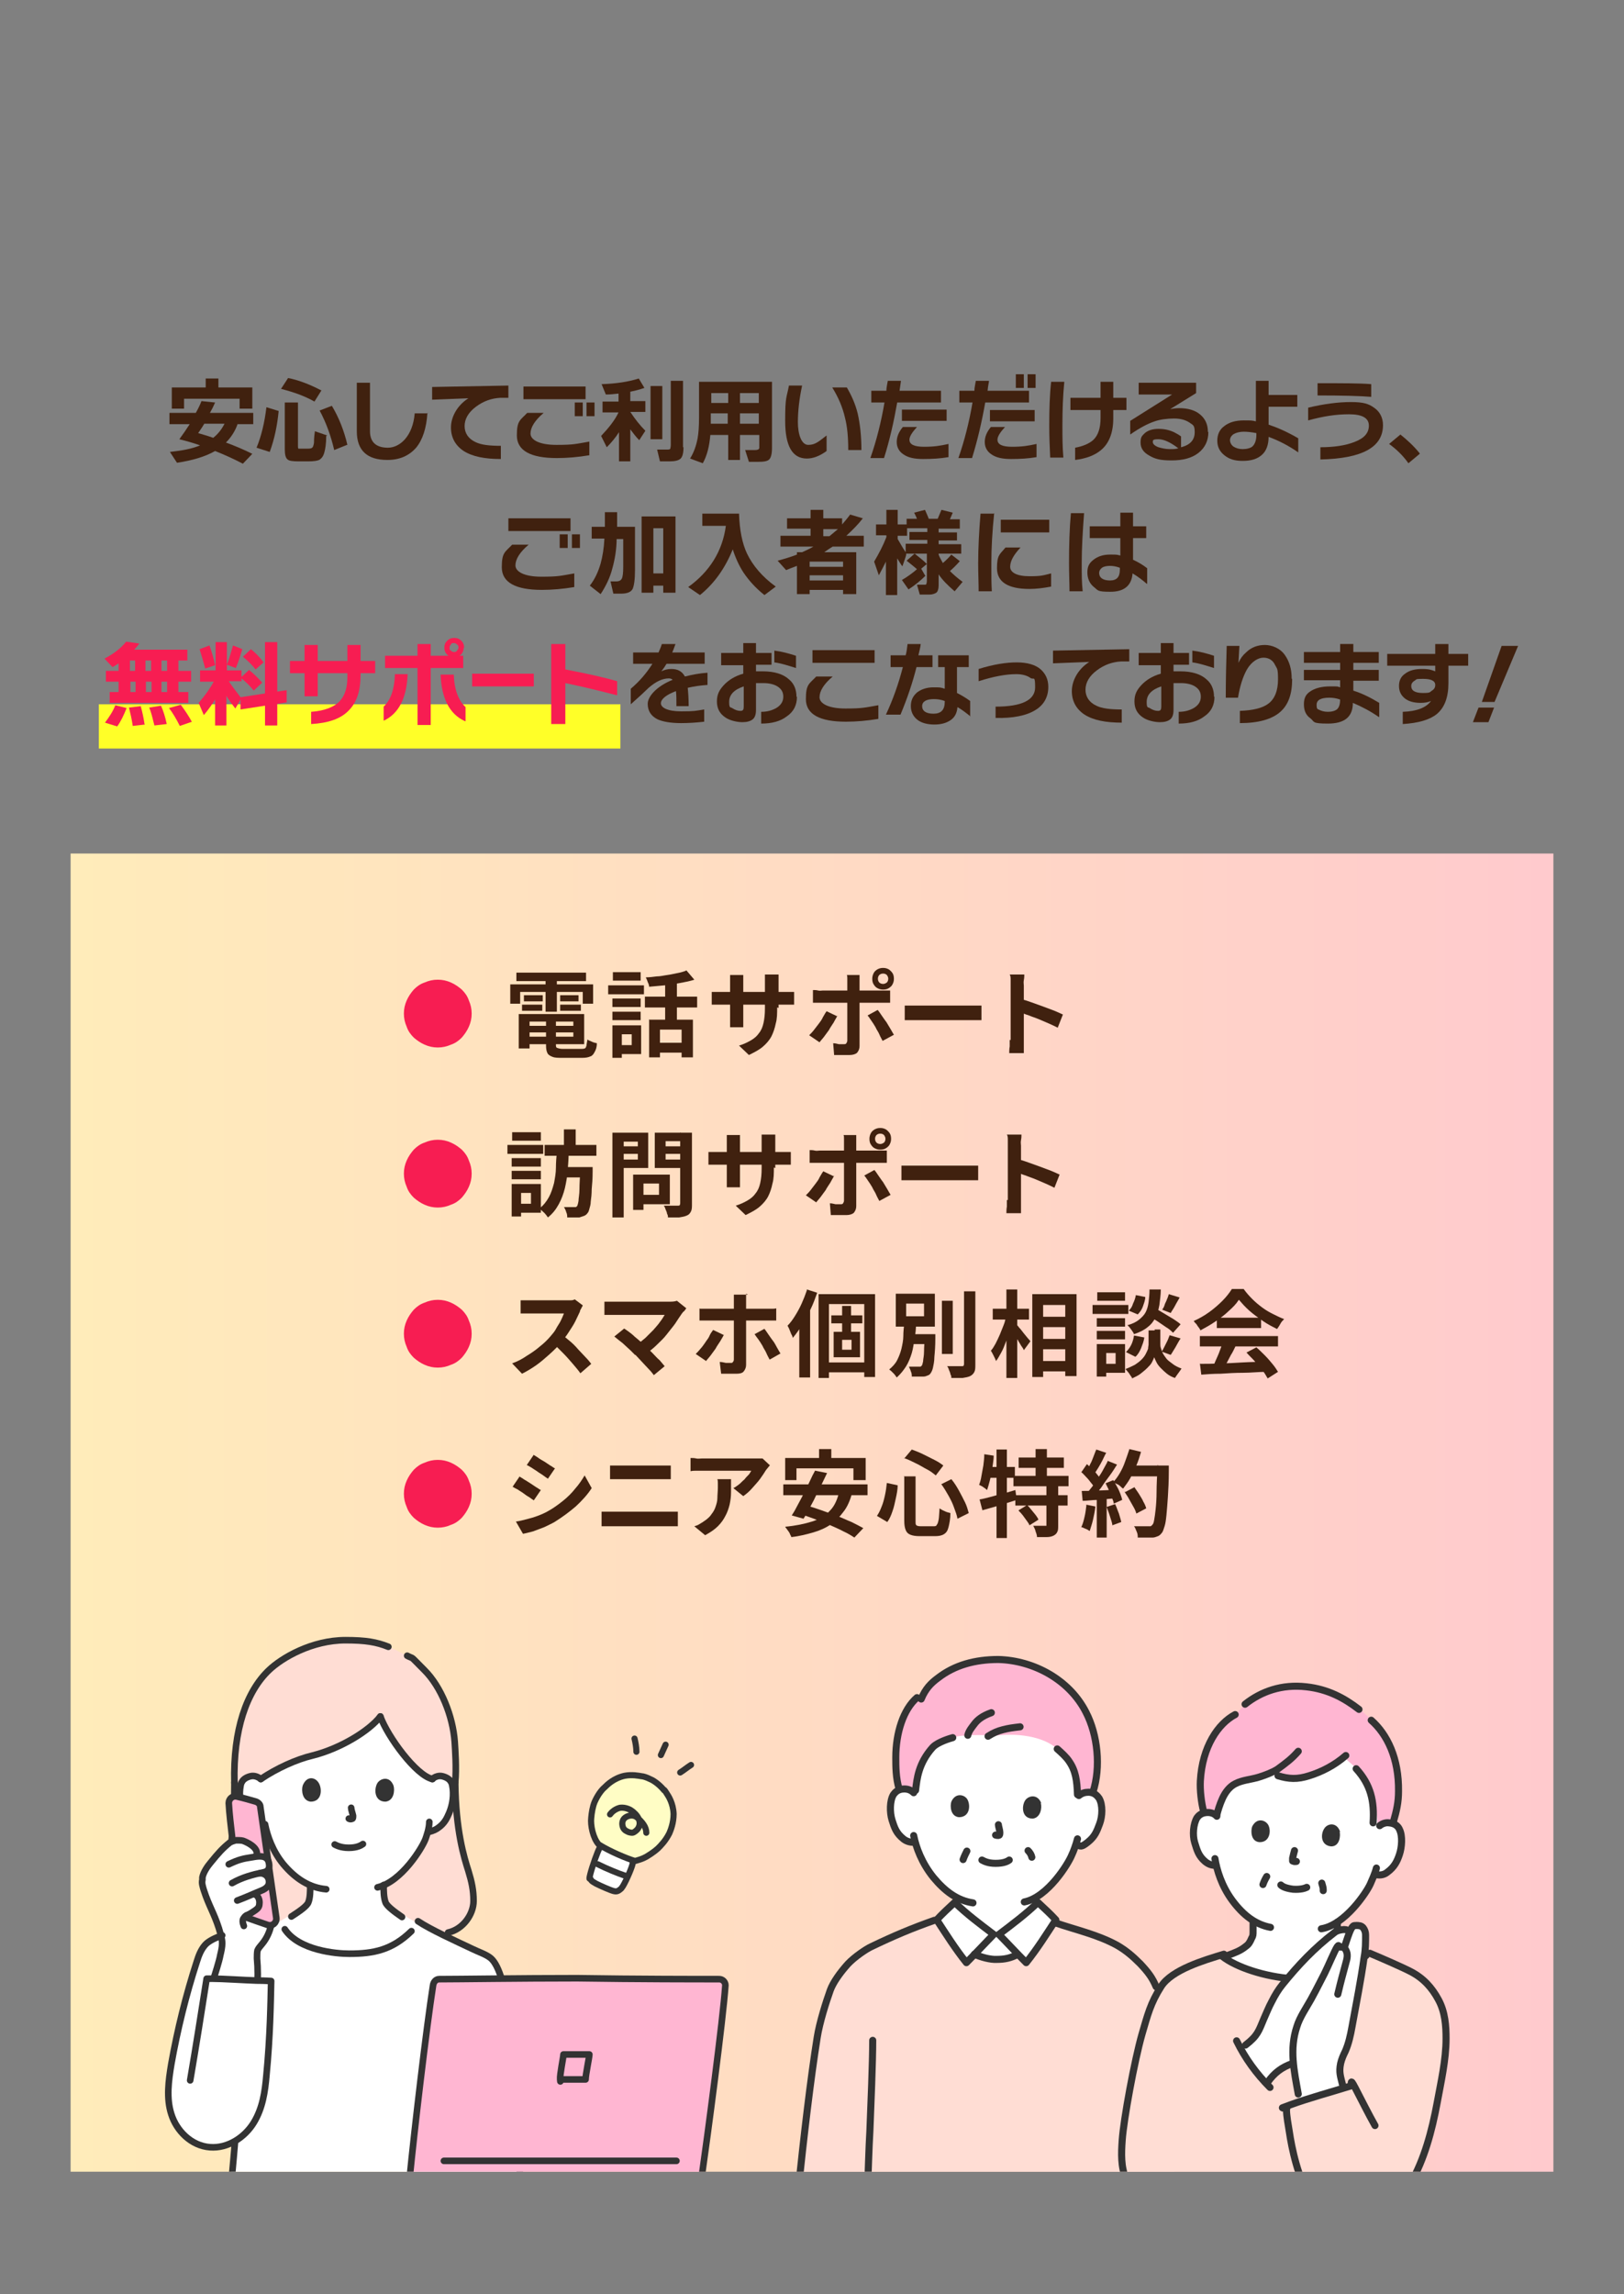 <?xml version="1.0" encoding="UTF-8"?>
<svg xmlns="http://www.w3.org/2000/svg" xmlns:xlink="http://www.w3.org/1999/xlink" viewBox="0 0 345 487.3">
<rect x="0" y="0" width="345" height="487.3" fill="#808080" stroke="none"/>
<defs>
<linearGradient id="c"  x1="15" y1="321.3" x2="330" y2="321.3" gradientUnits="userSpaceOnUse">
<stop offset="0" stop-color="#ffecba"/>
<stop offset="1" stop-color="#ffcacd"/>
</linearGradient>
<clipPath id="d">
<rect x="28.7" y="341.3" width="137.7" height="120" fill="none"/>
</clipPath>
<clipPath id="h">
<rect x="150.3" y="341.3" width="163.5" height="120" fill="none"/>
</clipPath>
</defs>
<g>
<rect x="21" y="149.6" width="110.8" height="9.4" fill="#ffff28"/>
<g>
<path d="M50.5,90c-.5,1.5-1.4,2.9-2.5,4,1.9.7,3.8,1.5,5.6,2.4l-2,2.1c-1.9-1-3.9-1.9-5.9-2.7-2.1,1.2-4.8,2-8.1,2.5l-1.5-2.3c2.7-.3,4.8-.7,6.4-1.4-1.4-.5-2.8-.9-4.4-1.3.8-1.1,1.5-2.1,2.2-3.2h-4.3v-2.4h5.6c.5-.9.9-1.7,1.2-2.5l2.9.3c-.3.7-.7,1.5-1.1,2.2h9.2v2.4h-3.3ZM53.5,86.8h-2.6v-2.1h-11.8v2.1h-2.6v-4.5h7.2v-1.9h2.7v1.9h7.2v4.5ZM45.3,93c1-.8,1.8-1.8,2.4-3h-4.3c-.4.7-.9,1.4-1.3,2,1,.3,2.1.6,3.2,1Z" fill="#40210f"/>
<path d="M59.2,87.3c-.3,3.1-.9,6-1.9,8.7l-2.8-.9c1-2.4,1.7-5.3,2.1-8.6l2.6.8ZM68.3,82.9l-1.5,2.4c-2.1-1.2-4.4-2-7.1-2.7l1.5-2.3c2.1.4,4.5,1.3,7,2.6ZM69.3,92.6c0,1.7-.2,2.8-.4,3.5-.2.8-.6,1.3-1.1,1.6-.5.2-1.2.3-2.3.3h-2.1c-1.2,0-2-.1-2.3-.4-.4-.3-.6-1-.6-2.1v-10h2.8v9.2c0,.3,0,.5.1.6,0,0,.3,0,.6,0h1.2c.5,0,.9,0,1.1-.2.2-.1.3-.5.4-1,0-.3,0-1.2.2-2.5l2.6.9ZM73.7,94.5l-2.7,1.1c-.7-3-1.7-5.8-3.1-8.4l2.6-1c1.5,2.5,2.6,5.3,3.3,8.3Z" fill="#40210f"/>
<path d="M90.8,87.7c-.2,3.2-1,5.7-2.4,7.4-1.5,1.7-3.5,2.6-6.1,2.6-4.3,0-6.5-2-6.5-6.1v-10.3h2.8v10.3c0,2.3,1.3,3.5,3.8,3.5s5.3-2.4,5.7-7.3h2.8Z" fill="#40210f"/>
<path d="M108,84.5h-1.7c-1.9.1-3.6.7-5.2,1.9-1.6,1.2-2.4,2.6-2.4,4.1s.8,2.7,2.3,3.4c1.2.6,3,.8,5.4.8v2.8c-3.4,0-6-.5-7.9-1.7-1.8-1.2-2.7-2.9-2.7-5s1.2-4.6,3.7-6.2l-7.7.3v-2.7l16.2-.3v2.7Z" fill="#40210f"/>
<path d="M125.2,96.7c-2.4.4-4.7.6-6.9.6-5.6,0-8.5-1.6-8.5-4.8s.7-3.2,2.2-4.8h3.5c-1.9,1.6-2.8,3.1-2.8,4.4s1.8,2.4,5.5,2.4,4.1-.2,7-.7v2.8ZM124.4,84.8h-13.2v-2.7h13.2v2.7ZM123.8,88.4h-1.7v-2.9h1.7v2.9ZM126.3,88.4h-1.7v-2.9h1.7v2.9Z" fill="#40210f"/>
<path d="M131.5,91.8c-.7,1.1-1.6,2.2-2.6,3.2l-1.2-2.4c1.6-1.7,2.9-3.3,3.7-5h0s-3.4,0-3.4,0v-2.3h3.4v-1.7c-.9.1-1.8.2-2.7.2l-.9-2.2c3.1-.1,5.7-.5,7.9-1.2l1.2,2c-.9.3-1.9.6-3,.8v2h3.2v2.3h-3.2c1,1.5,2,2.8,3.2,4l-1.3,2c-.7-.7-1.3-1.5-1.9-2.3v6.8h-2.4v-6.4ZM140.7,93.3h-2.5v-11.3h2.5v11.3ZM145.2,95c0,1.2-.2,2-.6,2.4-.4.4-1.2.6-2.3.6h-2.1l-.6-2.5h2c.4,0,.7,0,.8-.2,0-.1.1-.4.1-.8v-13.6h2.6v14.1Z" fill="#40210f"/>
<path d="M161.2,92.4h-4v5.3h-2.5v-5.3h-3.8c-.2,2.4-.7,4.4-1.6,6l-2.7-1c.8-1.3,1.3-2.7,1.6-4.3.2-1.1.3-2.6.3-4.3v-7.7h15.5v14c0,1.3-.2,2.1-.6,2.5-.4.4-1.2.5-2.5.5h-1.8l-.8-2.5h2c.6,0,.9-.1,1-.4,0-.1,0-.3,0-.6v-2.2ZM154.7,83.5h-3.6v2.1h3.6v-2.1ZM151,90h3.6v-2.2h-3.6v2.2ZM161.2,85.6v-2.1h-4v2.1h4ZM157.2,90h4v-2.2h-4v2.2Z" fill="#40210f"/>
<path d="M175.6,95.8c-1.5,1.1-2.9,1.6-4.2,1.6-3.1,0-4.6-2.7-4.6-8s.3-4.8.8-7.5h2.8c-.6,2.8-.9,5.4-.9,7.8s.7,4.8,2.2,4.8,2.2-.7,3.9-2v3.3ZM183,95.6h-2.8c0-2.7-.2-5-.7-6.9-.5-2.2-1.4-4.3-2.7-6.4h3.1c1,1.7,1.8,3.5,2.3,5.5.5,2.2.8,4.8.8,7.8Z" fill="#40210f"/>
<path d="M199.8,85.5h-9.2c-.7,4-1.6,8-2.8,11.8h-2.9c1.3-3.7,2.3-7.7,3-11.8h-2.8v-2.5h3.2c0-.7.2-1.4.3-2.1h2.8l-.3,2.1h8.8v2.5ZM201.5,97.1c-1.7.3-3.5.4-5.4.4s-3.2-.3-4.2-1c-.9-.6-1.4-1.5-1.4-2.6s.4-2.1,1.3-3.2h3c-1,1.1-1.6,2-1.6,2.7,0,1,1,1.5,3.1,1.5s3.4-.2,5.2-.6v2.7ZM201.1,89.4h-9.5v-2.4h9.5v2.4Z" fill="#40210f"/>
<path d="M218.5,85.5h-9.2c-.7,4-1.6,7.9-2.8,11.8h-2.9c1.3-3.7,2.3-7.7,3-11.8h-2.8v-2.5h3.2c0-.7.2-1.4.3-2.1h2.8c0,.3-.2,1-.3,2.1h8.8v2.5ZM220.2,97.1c-1.7.3-3.5.4-5.4.4s-3.2-.3-4.2-1c-.9-.6-1.4-1.5-1.4-2.6s.4-2.1,1.3-3.2h3c-1,1.1-1.6,2-1.6,2.7,0,1,1,1.5,3.1,1.5s3.4-.2,5.2-.6v2.7ZM219.8,89.5h-9.5v-2.4h9.5v2.4ZM217.5,82.4h-1.7v-2.9h1.7v2.9ZM220,82.4h-1.7v-2.9h1.7v2.9Z" fill="#40210f"/>
<path d="M226.1,81.1c-.3,3-.4,6.1-.4,9.1s0,4.5.2,7h-2.8c-.1-2.2-.2-4.5-.2-6.8,0-3.5.1-6.6.4-9.3h2.7ZM239.3,87.1h-2.8v1.8c0,3-.9,5.3-2.6,6.7-1.3,1.1-3.1,1.8-5.5,2.1v-2.6c1.7-.3,3-.9,3.8-1.6,1.1-1,1.6-2.6,1.6-4.7v-1.7h-6.4v-2.6h6.4v-3.4h2.7v3.4h2.8v2.6Z" fill="#40210f"/>
<path d="M256.7,91.8c0,1.8-.7,3.3-2.1,4.4s-3.3,1.6-5.7,1.6-3.5-.3-4.7-1c-1.3-.7-1.9-1.6-1.9-2.8s.3-1.4.9-2c.7-.6,1.7-.9,2.9-.9s2.2.2,3.3.7c.6.3,1.1.6,1.5.9v2.3c2-.5,2.9-1.6,2.9-3.2s-.4-1.5-1.2-2.1c-.8-.5-1.8-.8-3.2-.8s-3,.2-4.1.6c-1.5.5-3.2,1.4-5.2,2.8v-2.9l8.9-5.6h-7.1v-2.5h12.2v2.2l-5.5,3.4c.5-.1,1.2-.2,1.9-.2,1.8,0,3.3.4,4.4,1.3s1.7,2.1,1.7,3.7ZM250.3,95.2c-1.6-1.2-3-1.9-4.2-1.9s-1.2.2-1.2.6.4.8,1.2,1.1c.7.2,1.5.4,2.4.4s1.2,0,1.9-.2Z" fill="#40210f"/>
<path d="M275.8,96.1c-2-1.4-4.1-2.5-6.3-3.3,0,1.7-.5,3-1.4,3.8-1,.9-2.3,1.3-4.1,1.3s-2.9-.4-3.9-1.2c-1-.8-1.5-1.8-1.5-3.1s.5-2.4,1.5-3.1c1-.8,2.4-1.2,4.1-1.2s1.7,0,2.6.2v-8.6h2.7v3h6.1v2.5h-6.1v3.8c1.8.6,3.9,1.5,6.3,2.9v3.1ZM266.9,92.3v-.3c-1-.2-1.9-.3-2.7-.3s-1.6.2-2.1.5c-.5.3-.8.8-.8,1.3s.3,1.1.8,1.4c.5.3,1.1.5,1.9.5s1.7-.2,2.1-.6c.5-.5.8-1.3.8-2.4Z" fill="#40210f"/>
<path d="M293.8,90.3c0,4.7-4.4,7.1-13.3,7.3v-2.6c3,0,5.4-.4,7.2-1.1,2.1-.8,3.1-1.9,3.1-3.5s-1.4-2.4-4.2-2.4-5.4.4-8.7,1.3v-2.7c3.3-.8,6.4-1.2,9.1-1.2s3.8.4,4.9,1.2c1.2.8,1.9,2.1,1.9,3.7ZM291.3,84.3c-2.4-.2-6.2-.3-11.4-.3v-2.6c5.3,0,9.1,0,11.4.2v2.7Z" fill="#40210f"/>
<path d="M301.6,96.4l-2.4,2c-1.2-1.7-2.6-3-4.1-4.1l2.4-2c1.5,1.2,2.9,2.5,4.1,4Z" fill="#40210f"/>
<path d="M122,124.7c-2.4.4-4.7.6-6.9.6-5.6,0-8.5-1.6-8.5-4.8s.7-3.2,2.2-4.8h3.5c-1.9,1.6-2.8,3.1-2.8,4.4s1.8,2.4,5.5,2.4,4.1-.2,7-.7v2.8ZM121.2,112.8h-13.2v-2.7h13.2v2.7ZM120.6,116.4h-1.7v-2.9h1.7v2.9ZM123.2,116.4h-1.7v-2.9h1.7v2.9Z" fill="#40210f"/>
<path d="M131,114.3c0,2.4-.4,4.6-.9,6.4-.5,2-1.4,3.8-2.5,5.5l-2.3-1.8c1.1-1.4,1.8-3,2.3-4.7.4-1.5.7-3.2.8-5.3h-2.7v-2.5h2.8v-3.1h2.6v3.1h3.8v9.2c0,2-.2,3.3-.5,4-.4.7-1.2,1-2.5,1h-1.6l-.6-2.6h1.2c.6,0,1-.2,1.2-.6.2-.4.3-1.2.3-2.5v-5.9h-1.4ZM143.5,125.9h-2.6v-1.5h-2.1v1.5h-2.5v-16.2h7.2v16.2ZM140.9,121.8v-9.6h-2.1v9.6h2.1Z" fill="#40210f"/>
<path d="M155.7,116.6c-1.6,4-3.9,7.3-7,9.8l-2.5-1.7c4.6-3.3,7.3-7.7,8-13h-5v-2.6h7.8c.1,3.5.7,6.4,1.7,8.5,1.2,2.5,3.2,4.9,6.1,7l-2.4,1.8c-1.9-1.5-3.3-3.1-4.4-4.7-1-1.5-1.8-3.3-2.4-5.2Z" fill="#40210f"/>
<path d="M181.8,126.2h-2.7v-.9h-7.1v.9h-2.7v-6c-.8.3-1.6.6-2.3.9l-1.8-2c1.5-.4,2.8-.8,4.1-1.3v-.5h1.1c.8-.4,1.6-.7,2.4-1.2h-7v-2.3h6.4v-1.5h-5v-2.2h5v-1.8h2.7v1.8h4v1.3c.6-.7,1.2-1.4,1.7-2.1l2.7.8c-1,1.3-2.2,2.5-3.5,3.7h3.7v2.3h-6.6c-.5.3-1.1.7-1.8,1.2h6.8v8.9ZM179.1,120.4v-1.1h-7.1v1.1h7.1ZM179.1,123.3v-1.1h-7.1v1.1h7.1ZM176.2,113.9c.6-.5,1.2-1,1.8-1.5h-3.1v1.5h1.4Z" fill="#40210f"/>
<path d="M188.3,119.1c-.5,1-1,2-1.6,3.1l-1-2.9c1-1.7,1.9-3.4,2.6-5.2v-.4h-2.2v-2.3h2.2v-3.1h2.4v3.1h1.9v-1.2h2.2c-.1-.3-.3-.7-.6-1.3l2.3-.6c.3.7.6,1.3.8,1.9h1.9c.3-.7.6-1.4.8-1.9l2.4.6c-.2.5-.4.9-.6,1.4h2.1v2h-4.5v.8h3.9v1.7h-3.9v.8h4.8v2h-4.8v.2c.2.6.6,1.2.9,1.8.7-.6,1.3-1.2,1.8-1.8l1.8,1.4c-.7.8-1.4,1.5-2.1,2.1.7.7,1.6,1.5,2.7,2.3l-1.7,2c-1.5-1.3-2.6-2.4-3.4-3.6v2.4c0,.7-.2,1.3-.5,1.5s-.8.4-1.5.4h-2l-.6-2.1h1.5c.3,0,.5,0,.5-.2,0,0,.1-.3.1-.6v-5.8h-4.4v.2c.1,0-.8,2.5-.8,2.5-.4-.5-.7-1.1-1.1-1.7v7.8h-2.4v-7.2ZM190.7,114.5c.5.8,1,1.8,1.7,2.8v-1.8h4.6v-.8h-3.8v-1.7h3.8v-.8h-4.3v1.6h-2v.8ZM196.6,122.3c-1,1-2.2,2-3.6,2.9l-1.4-2c1.2-.7,2.3-1.5,3.2-2.3-.6-.5-1.3-1.1-2.2-1.8l1.7-1.5c.9.7,1.8,1.4,2.6,2.2l-1.2,1,.8,1.4Z" fill="#40210f"/>
<path d="M211.2,109c-.4,3.9-.6,7.4-.6,10.6s0,4.1.1,6h-2.8c0-1.8-.1-3.8-.1-5.9,0-3.4.2-6.9.5-10.6h2.8ZM223.3,124.6c-1.6.3-3.1.5-4.6.5-4.6,0-6.9-1.5-6.9-4.4s.6-2.9,1.8-4.4h3.2c-1.5,1.6-2.2,2.9-2.2,4.1s1.4,2,4.1,2,2.9-.2,4.6-.6v2.8ZM222.9,113.1h-10.3v-2.7h10.3v2.7Z" fill="#40210f"/>
<path d="M230.3,109c-.3,4-.5,7.5-.5,10.5s0,4,.2,6.1h-2.8c0-1.6-.1-3.6-.1-6,0-3.8.1-7.3.4-10.6h2.8ZM243.6,124c-.8-.7-1.8-1.5-3-2.2-.2,2.6-1.8,3.9-4.7,3.9s-2.6-.3-3.5-1c-.9-.7-1.4-1.8-1.4-3.1s.4-2,1.3-2.7c.9-.7,2-1.1,3.5-1.1s1.4,0,2.2.2v-3.7h-6.5v-2.5h6.5v-2.9h2.7v2.9h2.8v2.5h-2.8v4.6c1.1.5,2.1,1.1,3,1.8v3.3ZM237.9,121v-.4c-.8-.3-1.5-.4-2.1-.4s-1.3.1-1.7.4c-.4.3-.6.7-.6,1.1,0,1,.8,1.6,2.3,1.6s2.1-.8,2.1-2.3Z" fill="#40210f"/>
<path d="M29.6,136.7c-.4.5-.7.9-1.1,1.3h11.3v2.3h-1.9v2.2h2.7v2.3h-2.7v2.2h2.1v2.3h-16.7v-2.3h1.9v-2.2h-2.7v-2.3h2.7v-1.6c-.4.3-.9.6-1.3.8l-1.7-1.8c1.9-1,3.5-2.2,4.6-3.6l2.8.4ZM26.9,150.4c-.6,1.5-1.2,2.8-2,3.9l-2.6-.8c.9-1.2,1.7-2.4,2.2-3.7l2.4.6ZM30.8,153.9l-2.6.3c-.2-1.4-.5-2.7-.8-3.9l2.5-.3c.3,1.1.6,2.4.8,3.8ZM27.6,140.3v2.2h1.1v-2.2h-1.1ZM28.8,147v-2.2h-1.1v2.2h1.1ZM30.9,140.3v2.2h1.2v-2.2h-1.2ZM32.2,147v-2.2h-1.2v2.2h1.2ZM35.4,153.8l-2.6.3c-.4-1.6-.7-2.9-1.1-3.8l2.5-.4c.5,1.1.9,2.4,1.2,3.8ZM34.3,140.3v2.2h1.2v-2.2h-1.2ZM35.5,147v-2.2h-1.2v2.2h1.2ZM40.8,153.3l-2.6.9c-.8-1.6-1.6-2.9-2.3-3.8l2.5-.7c.9,1.2,1.7,2.4,2.4,3.7Z" fill="#f71d52"/>
<path d="M45.8,148.4c-.6,1-1.4,2.2-2.5,3.5l-1.1-2.6c1.3-1.5,2.4-3,3.2-4.5h-2.9v-2.4h3.3v-6h2.4v6h3.1v1.4l1.6-1.5c1,.8,1.9,1.7,2.8,2.7l-1.8,1.7c-.8-1-1.6-1.8-2.6-2.6v.6h-2.7c.6.9,1.4,2,2.5,3.4l5.2-.8v-10.9h2.6v10.5l2-.3v2.6l-2,.3v4.6h-2.6v-4.2l-5.2.8v-2.1l-1.1,1.9c-.7-.9-1.4-1.8-1.9-2.7v6.3h-2.4v-5.8ZM45.7,141.3l-2.1.7c-.4-1.5-.8-2.8-1.2-4.1l2.1-.8c.5,1.4.9,2.8,1.2,4.2ZM51.5,137.8c-.4,1.3-.8,2.7-1.4,4.1l-1.9-.7c.5-1.3.9-2.7,1.3-4.1l2,.8ZM56.1,140.6l-1.8,1.6c-.7-.9-1.6-1.8-2.7-2.7l1.7-1.6c.9.7,1.9,1.7,2.7,2.8Z" fill="#f71d52"/>
<path d="M79.7,143h-3.1v.4c0,3.3-.8,5.8-2.5,7.5-1.7,1.8-4.4,2.7-8,2.9v-2.6c2.8-.2,4.9-1,6.1-2.3,1.1-1.2,1.6-2.9,1.6-5.1v-.8h-6.3v4.9h-2.8v-4.9h-3.1v-2.6h3.1v-3.4h2.8v3.4h6.3v-3.4h2.8v3.4h3.1v2.6Z" fill="#f71d52"/>
<path d="M86.6,143.2c-.2,5.1-1.9,8.4-5.1,9.9v-3c1.5-1.4,2.3-3.7,2.4-6.9h2.7ZM98.5,137.6c0,.7-.3,1.3-.9,1.7h.8v2.6h-6.9v12.1h-2.8v-12.1h-6.9v-2.6h6.9v-2.5h2.8v2.5h3.8c-.6-.4-.9-1-.9-1.7s.2-1.1.6-1.5c.4-.4.9-.6,1.5-.6s1.1.2,1.5.6c.4.4.6.9.6,1.5ZM98.8,153.2c-3.3-1.5-5-4.8-5.2-9.9h2.8c.1,3.2,1,5.5,2.5,6.9v3ZM97.4,137.6c0-.3,0-.5-.3-.7-.2-.2-.4-.3-.7-.3s-.5,0-.6.3c-.2.2-.3.4-.3.7s0,.5.3.6c.2.2.4.3.6.3s.5,0,.7-.3.3-.4.3-.6Z" fill="#f71d52"/>
<path d="M113.4,145.8h-13.1v-2.7h13.1v2.7Z" fill="#f71d52"/>
<path d="M131.1,147.7c-3.5-.9-7.1-1.8-11-2.6v8.7h-3v-17h3v5.4c4.7.9,8.3,1.7,11,2.5v2.9Z" fill="#f71d52"/>
<path d="M150.2,145.5c-1.5.1-2.8.3-4.1.6.1,1,.2,2.3.2,3.9h-2.6c0-1.3,0-2.4-.1-3.2-2.1.8-3.2,1.7-3.2,2.6s1.4,1.7,4.3,1.7,3-.1,4.9-.4v2.6c-1.7.2-3.4.3-4.9.3-2.2,0-3.9-.3-5-.8-1.4-.7-2.1-1.8-2.1-3.3s1.8-3.7,5.3-5.1c-.2-.2-.5-.3-.8-.3-1.4,0-2.8.7-4.3,2-.7.7-2,1.9-3.8,3.5v-3.3c1.9-1.6,3.4-3.4,4.6-5.3h-4.1v-2.4h5.4c.2-.5.5-1.1.7-1.8h2.9c-.3.8-.5,1.4-.7,1.8h6.9v2.4h-8.1c-.3.5-.7,1.1-1.1,1.6.6-.3,1.3-.5,2.1-.5,1.4,0,2.3.5,2.9,1.6,1.6-.4,3.2-.7,4.8-.8v2.6Z" fill="#40210f"/>
<path d="M169.3,148c0,1.8-.7,3.2-2.2,4.2-1.3,1-3.1,1.5-5.4,1.5v-2.5c1.3,0,2.3-.3,3.2-.8,1-.6,1.5-1.4,1.5-2.4s-.4-1.6-1.1-2.1c-.7-.5-1.8-.8-3.1-.8s-1.1,0-1.6,0v5.7c0,.9-.2,1.6-.7,2s-1.2.6-2.2.6-2.6-.3-3.6-1c-1.2-.8-1.8-1.9-1.8-3.4s.5-2.4,1.4-3.4c1-1.1,2.4-2,4.2-2.5v-1.8h-4.7v-2.6h4.7v-2.1h2.7v2.1h3.3v2.5h-3.3v1.4c.6,0,1.1,0,1.5,0,2.4,0,4.3.6,5.5,1.7,1.1.9,1.6,2.2,1.6,3.7ZM158,150v-4.2c-2.1.7-3.1,1.8-3.1,3.3s.3,1,.8,1.4c.5.3,1,.5,1.6.5s.7-.3.7-1ZM169.1,141.9c-1.6-.5-3.1-1-4.6-1.2v-2.5c1.6.2,3.1.6,4.6,1.1v2.7Z" fill="#40210f"/>
<path d="M186.6,152.7c-2.4.4-4.7.6-6.9.6-5.6,0-8.5-1.6-8.5-4.8s.7-3.2,2.2-4.8h3.5c-1.9,1.6-2.8,3.1-2.8,4.4s1.8,2.4,5.5,2.4,4.1-.2,7-.7v2.8ZM185.8,140.8h-13.2v-2.7h13.2v2.7Z" fill="#40210f"/>
<path d="M198.3,141.7h-3.6c-.8,3.2-1.9,6.5-3.4,10.1h-3.1c1.5-3.2,2.7-6.6,3.6-10.1h-2.6v-2.5h3.2c.2-.7.3-1.6.4-2.4h2.8c-.1.8-.3,1.6-.5,2.4h3v2.5ZM206.2,152.2c-1-.8-1.9-1.5-2.8-2-.1,1.3-.6,2.2-1.5,2.8-.9.6-2,.9-3.4.9s-2.7-.3-3.6-1c-.9-.7-1.4-1.7-1.4-2.9s.4-2.1,1.3-2.9c.9-.7,2.1-1.1,3.5-1.1s1.5,0,2.4.3v-4.6h-1.4v-2.5h6.5v2.5h-2.5v5.5c.8.4,1.7.9,2.8,1.7v3.3ZM200.7,149.1v-.2c-.8-.3-1.6-.4-2.3-.4-1.6,0-2.5.5-2.5,1.5s.8,1.6,2.4,1.6,2.4-.8,2.4-2.5Z" fill="#40210f"/>
<path d="M222.7,145.9c0,2.1-.9,3.8-2.7,4.9-1.9,1.2-4.8,1.8-8.5,1.7v-2.4c5.6,0,8.4-1.4,8.4-4.1s-.3-1.5-1-2c-.7-.5-1.7-.8-3-.8-2.2,0-4.9.5-8,1.5v-2.6c3.2-1,5.9-1.4,8.1-1.4s4,.5,5.1,1.5c1,.9,1.6,2.1,1.6,3.7Z" fill="#40210f"/>
<path d="M239.9,140.5h-1.7c-1.9.1-3.6.7-5.2,1.9-1.6,1.2-2.4,2.6-2.4,4.1s.8,2.7,2.3,3.4c1.2.6,3,.8,5.4.8v2.8c-3.4,0-6-.5-7.9-1.7-1.8-1.2-2.7-2.9-2.7-5s1.2-4.6,3.7-6.2l-7.7.3v-2.7l16.2-.3v2.7Z" fill="#40210f"/>
<path d="M258,148c0,1.8-.7,3.2-2.2,4.2-1.3,1-3.1,1.5-5.4,1.5v-2.5c1.3,0,2.3-.3,3.2-.8,1-.6,1.5-1.4,1.5-2.4s-.4-1.6-1.1-2.1c-.7-.5-1.8-.8-3.1-.8s-1.1,0-1.6,0v5.7c0,.9-.2,1.6-.7,2s-1.2.6-2.2.6-2.6-.3-3.6-1c-1.2-.8-1.8-1.9-1.8-3.4s.5-2.4,1.4-3.4c1-1.1,2.4-2,4.2-2.5v-1.8h-4.7v-2.6h4.7v-2.1h2.7v2.1h3.3v2.5h-3.3v1.4c.6,0,1.1,0,1.5,0,2.4,0,4.3.6,5.5,1.7,1.1.9,1.6,2.2,1.6,3.7ZM246.7,150v-4.2c-2.1.7-3.1,1.8-3.1,3.3s.3,1,.8,1.4c.5.3,1,.5,1.6.5s.7-.3.7-1ZM257.9,141.9c-1.6-.5-3.1-1-4.6-1.2v-2.5c1.6.2,3.1.6,4.6,1.1v2.7Z" fill="#40210f"/>
<path d="M274.5,144.3c0,3.1-.8,5.4-2.5,6.9-1.8,1.6-4.7,2.4-8.6,2.4v-2.6c2.8-.1,4.8-.6,6-1.5,1.4-1,2.1-2.8,2.1-5.2s-.2-2.2-.6-3c-.5-1.1-1.4-1.6-2.5-1.6s-2.5.8-3.5,2.5c-.9,1.6-1.5,3.6-1.9,6h-2.6c0-4,.1-7.6.2-11h2.7c0,.2-.1,1.4-.2,3.6.4-.9.9-1.6,1.6-2.2,1.1-1.1,2.5-1.6,4-1.6s3.3.7,4.3,2.2c.9,1.3,1.4,2.9,1.4,4.9Z" fill="#40210f"/>
<path d="M292.9,152.3c-1.7-1.2-3.6-2.2-5.5-3,0,3-1.8,4.4-5.3,4.4s-2.8-.4-3.7-1.1c-1-.7-1.4-1.7-1.4-3s.4-2.1,1.3-2.7c1-.7,2.4-1.1,4.3-1.1s1.4,0,2.1.2v-1.5h-7.7v-2.2h7.7v-1.5h-7.7v-2.3h7.7v-1.7h2.8v1.7h5.4v2.3h-5.4v1.5h5.4v2.3h-5.4v2.1c1.9.6,3.7,1.5,5.5,2.6v3ZM284.7,148.6h0c-.8-.3-1.6-.4-2.3-.4-1.8,0-2.7.5-2.7,1.5s.2.9.6,1.1,1,.4,1.8.4,1.6-.2,2-.6c.4-.4.6-1.1.6-2.1Z" fill="#40210f"/>
<path d="M311.9,141.4h-4.2v3.7c0,3-.8,5.2-2.5,6.6-1.5,1.2-3.9,1.9-7.2,2.1v-2.6c3-.1,5-.9,6-2.3-.7.3-1.4.4-2.2.4-1.4,0-2.5-.3-3.3-.9-.9-.7-1.3-1.6-1.3-2.7s.4-2,1.3-2.6c.9-.7,2.1-1,3.6-1s2,.2,2.8.5v-1.2h-10.2v-2.5h10.2v-2.1h2.8v2.1h4.2v2.5ZM304.9,145.5c0-.9-.9-1.3-2.6-1.3s-1.3.1-1.8.4c-.5.3-.7.7-.7,1.1,0,1,.8,1.5,2.5,1.5s1.4-.2,1.9-.5c.5-.3.7-.7.7-1.2Z" fill="#40210f"/>
<path d="M317.4,150.3l-1.2,3.1h-3.3l1.2-3.1h3.3ZM322.5,137.2l-5,11.9h-2.7l4.2-11.9h3.4Z" fill="#40210f"/>
</g>
</g>
<g>
<rect x="15" y="181.3" width="315" height="280" fill="url(#c)"/>
<g>
<path d="M85.8,215.3c0-1,.2-1.9.6-2.8.4-.9.9-1.6,1.5-2.3.7-.7,1.4-1.2,2.3-1.5.9-.4,1.8-.6,2.8-.6s1.9.2,2.8.6,1.6.9,2.3,1.5c.7.7,1.2,1.4,1.5,2.3.4.9.6,1.8.6,2.8s-.2,1.9-.6,2.8c-.4.9-.9,1.6-1.5,2.3-.7.7-1.4,1.2-2.3,1.5-.9.4-1.8.6-2.8.6s-1.9-.2-2.8-.6c-.9-.4-1.6-.9-2.3-1.5-.7-.7-1.2-1.4-1.5-2.3-.4-.9-.6-1.8-.6-2.8Z" fill="#f71d52"/>
<path d="M108.3,209.1h17.7v4.1h-2.2v-2.5h-13.3v2.5h-2.1v-4.1ZM109.7,206.6h14.8v1.8h-14.8v-1.8ZM110.2,215.4h2.3v7.3h-2.3v-7.3ZM110.9,213.4h4.3v1.3h-4.3v-1.3ZM111.3,211.4h4v1.3h-4v-1.3ZM111.4,215.4h12.7v6.4h-12.7v-1.6h10.4v-3.2h-10.4v-1.6ZM111.4,217.9h11.3v1.4h-11.3v-1.4ZM115.8,216.3h2.3v5.6c0,.4,0,.6.3.7s.6.2,1.2.2h3.8c.3,0,.6,0,.8-.1.2,0,.3-.3.4-.6,0-.3.1-.7.2-1.3.2.2.6.3,1,.5s.7.2,1,.3c0,.8-.2,1.4-.5,1.9-.2.4-.5.8-.9.9-.4.2-1,.3-1.7.3h-4.2c-.9,0-1.6,0-2.1-.2-.5-.2-.9-.4-1.1-.8-.2-.4-.3-.9-.3-1.6v-5.6ZM115.9,207.3h2.4v7.6h-2.4v-7.6ZM119,211.4h3.9v1.3h-3.9v-1.3ZM119,213.4h4.4v1.3h-4.4v-1.3Z" fill="#40210f"/>
<path d="M129.2,209.3h7.6v1.9h-7.6v-1.9ZM130.1,217.8h2v6.9h-2v-6.9ZM130.1,212.1h6v1.8h-6v-1.8ZM130.1,214.9h6v1.8h-6v-1.8ZM130.2,206.5h5.9v1.8h-5.9v-1.8ZM131.3,217.8h4.9v6.1h-4.9v-1.9h2.9v-2.3h-2.9v-1.9ZM137,211.7h11.1v2.3h-11.1v-2.3ZM145.8,206.1l1.7,2c-.9.3-1.9.5-3,.7-1.1.2-2.2.4-3.3.5-1.1.1-2.2.2-3.3.3,0-.3-.1-.6-.3-1-.1-.4-.3-.7-.4-1,.8,0,1.5-.1,2.3-.2.8,0,1.5-.2,2.3-.3.8-.1,1.5-.3,2.1-.4s1.3-.3,1.8-.5ZM138,216.6h9.2v8h-2.4v-5.9h-4.6v5.9h-2.3v-8.1ZM139.5,221.5h6.4v2.1h-6.4v-2.1ZM141.3,208h2.5v9.7h-2.5v-9.7Z" fill="#40210f"/>
<path d="M151.3,210.7c.1,0,.3,0,.5,0,.2,0,.5,0,.7,0,.3,0,.6,0,.9,0h13.1c.5,0,1,0,1.3,0,.3,0,.6,0,.9,0v2.7c-.2,0-.5,0-.9,0-.4,0-.8,0-1.3,0h-13.1c-.3,0-.6,0-.9,0-.3,0-.5,0-.7,0-.2,0-.4,0-.6,0v-2.7ZM157.9,207.1c0,.2,0,.4,0,.8,0,.3,0,.7,0,1v7.2c0,.3,0,.6,0,.9,0,.3,0,.5,0,.7s0,.4,0,.5h-2.8c0-.1,0-.3,0-.5,0-.2,0-.4,0-.7,0-.3,0-.6,0-.9v-7.2c0-.3,0-.6,0-.9,0-.3,0-.6,0-.9h2.8ZM165.1,214c0,1.2,0,2.4-.3,3.4-.2,1-.5,1.9-.9,2.7-.4.8-1.1,1.6-1.8,2.2-.8.7-1.8,1.2-3,1.8l-2.1-2c1-.3,1.8-.7,2.5-1.1s1.3-.9,1.7-1.5c.5-.6.8-1.3,1-2.2.2-.9.3-1.9.3-3.1v-5.3c0-.4,0-.8,0-1.1,0-.3,0-.6,0-.8h2.9c0,.2,0,.5,0,.8,0,.3,0,.7,0,1.1v5.2Z" fill="#40210f"/>
<path d="M177.9,215.7c-.2.5-.5.9-.8,1.5-.3.5-.7,1-1,1.6-.4.5-.7,1-1.1,1.5-.3.4-.7.8-.9,1.1l-2.2-1.5c.3-.3.7-.7,1-1.1s.7-.9,1-1.3.7-.9.9-1.4c.3-.5.5-.9.8-1.3l2.3,1.1ZM172.8,210.3c.3,0,.6,0,1,.1s.7,0,1,0h12.3c.3,0,.6,0,1,0,.4,0,.7,0,1,0v2.6c-.3,0-.6,0-1,0-.4,0-.7,0-1,0h-12.4c-.3,0-.6,0-1,0-.4,0-.7,0-1,0v-2.7ZM182.6,207.1c0,0,0,.2,0,.5,0,.2,0,.4,0,.7,0,.2,0,.4,0,.6v13.3c0,.6-.2,1-.5,1.4-.3.3-.9.5-1.6.5s-.7,0-1.1,0c-.4,0-.7,0-1.1,0-.4,0-.7,0-1.1,0l-.2-2.5c.4,0,.8.1,1.2.2.4,0,.7,0,1,0s.5,0,.6-.2.2-.3.2-.6c0-.1,0-.4,0-.8,0-.4,0-.9,0-1.4v-9.9c0-.3,0-.6,0-1,0-.4,0-.6-.1-.8h3ZM186.5,214.6c.3.3.5.7.8,1.1.3.4.6.9,1,1.4.3.5.6,1,.9,1.5.3.5.5.9.7,1.2l-2.4,1.3c-.2-.4-.5-.9-.7-1.4s-.6-1-.8-1.5c-.3-.5-.6-1-.9-1.4-.3-.4-.5-.8-.8-1.1l2.2-1.2ZM185.3,207.9c0-.4.1-.8.3-1.2s.5-.6.8-.8c.4-.2.7-.3,1.2-.3s.8.1,1.2.3c.3.2.6.5.8.8s.3.7.3,1.2-.1.8-.3,1.2-.5.6-.8.8c-.3.2-.7.3-1.2.3s-.8-.1-1.2-.3c-.4-.2-.6-.5-.8-.8s-.3-.7-.3-1.2ZM186.5,207.9c0,.3.1.6.3.8.2.2.5.3.8.3s.5-.1.8-.3c.2-.2.3-.5.3-.8s-.1-.5-.3-.8c-.2-.2-.5-.3-.8-.3s-.6.1-.8.3c-.2.2-.3.5-.3.8Z" fill="#40210f"/>
<path d="M192.3,213.6c.2,0,.5,0,.9,0,.4,0,.8,0,1.2,0,.4,0,.8,0,1.1,0h10.7c.5,0,.9,0,1.3,0,.4,0,.8,0,1,0v3.1c-.2,0-.6,0-1,0-.5,0-.9,0-1.3,0h-10.7c-.6,0-1.2,0-1.8,0-.6,0-1.1,0-1.5,0v-3.1Z" fill="#40210f"/>
<path d="M214.7,220.9v-11.5c0-.3,0-.7,0-1.2,0-.5,0-.9-.2-1.2h3.1c0,.3,0,.7-.1,1.2s0,.8,0,1.2v11.5c0,.2,0,.5,0,.8,0,.3,0,.7,0,1s0,.7,0,1h-3.1c0-.4,0-.9.1-1.4,0-.5,0-1,0-1.4ZM216.9,212.2c.7.2,1.4.4,2.2.7.8.3,1.7.6,2.5.9s1.6.6,2.4.9c.7.3,1.4.6,1.8.8l-1.1,2.8c-.6-.3-1.2-.6-1.9-.9s-1.4-.6-2.1-.9c-.7-.3-1.4-.5-2.1-.8-.7-.2-1.3-.5-1.8-.6v-2.9Z" fill="#40210f"/>
<path d="M85.8,249.3c0-1,.2-1.9.6-2.8.4-.9.9-1.6,1.5-2.3.7-.7,1.4-1.2,2.3-1.5.9-.4,1.8-.6,2.8-.6s1.9.2,2.8.6,1.6.9,2.3,1.5c.7.7,1.2,1.4,1.5,2.3.4.9.6,1.8.6,2.8s-.2,1.9-.6,2.8c-.4.9-.9,1.6-1.5,2.3-.7.7-1.4,1.2-2.3,1.5-.9.4-1.8.6-2.8.6s-1.9-.2-2.8-.6c-.9-.4-1.6-.9-2.3-1.5-.7-.7-1.2-1.4-1.5-2.3-.4-.9-.6-1.8-.6-2.8Z" fill="#f71d52"/>
<path d="M107.8,243.2h7.6v1.9h-7.6v-1.9ZM108.7,251.5h2v6.9h-2v-6.9ZM108.7,246h6.2v1.8h-6.2v-1.8ZM108.7,248.7h6.2v1.8h-6.2v-1.8ZM108.8,240.5h6.1v1.8h-6.1v-1.8ZM109.8,251.5h5.1v6.1h-5.1v-1.9h3v-2.3h-3v-1.9ZM118.3,244.8h2.5c0,1.3-.1,2.5-.2,3.8s-.3,2.5-.6,3.8c-.3,1.2-.7,2.3-1.3,3.4-.6,1.1-1.3,2-2.3,2.8-.2-.3-.5-.7-.8-1-.3-.3-.7-.6-1-.9.9-.7,1.5-1.5,2-2.4s.8-1.9,1.1-3c.2-1.1.4-2.1.4-3.3,0-1.1.1-2.2.2-3.3ZM115.7,243.2h11v2.3h-11v-2.3ZM119.6,247.9h4.9v2.2h-4.9v-2.2ZM119.8,239.9h2.5v4.4h-2.5v-4.4ZM123.5,247.9h2.4v.6c0,.2,0,.3,0,.4,0,1.4-.1,2.7-.2,3.7,0,1-.1,1.9-.2,2.6,0,.7-.2,1.2-.3,1.6-.1.4-.2.7-.4.9-.2.3-.5.5-.8.6-.3.1-.6.2-.9.3-.3,0-.7,0-1.1,0-.5,0-1,0-1.5,0,0-.3,0-.7-.2-1.1-.1-.4-.3-.8-.5-1.1.5,0,.9,0,1.2,0,.4,0,.7,0,.9,0s.3,0,.4,0c.1,0,.2-.1.3-.2.1-.2.2-.5.3-1.1,0-.6.2-1.4.2-2.5,0-1.1.1-2.5.2-4.3v-.4Z" fill="#40210f"/>
<path d="M130.1,240.6h2.4v18h-2.4v-18ZM131.2,243.5h5v1.6h-5v-1.6ZM131.4,240.6h6.3v7.5h-6.3v-1.8h4.1v-3.8h-4.1v-1.8ZM134.5,249.5h2.2v7.5h-2.2v-7.5ZM135.5,249.5h6.8v6.3h-6.8v-2h4.5v-2.4h-4.5v-2ZM145.9,240.6v1.8h-4.5v3.9h4.5v1.8h-6.8v-7.5h6.8ZM140.5,243.5h5v1.6h-5v-1.6ZM144.6,240.6h2.4v15.1c0,.7,0,1.2-.2,1.6-.2.4-.4.7-.9.9-.4.2-1,.3-1.6.4-.6,0-1.4,0-2.4,0,0-.2,0-.5-.2-.8,0-.3-.2-.6-.3-.9-.1-.3-.2-.6-.4-.8.4,0,.8,0,1.2,0,.4,0,.8,0,1.1,0,.3,0,.5,0,.7,0s.3,0,.4-.1c0,0,.1-.2.1-.4v-15.1Z" fill="#40210f"/>
<path d="M150.6,244.7c.1,0,.3,0,.5,0,.2,0,.5,0,.7,0,.3,0,.6,0,.9,0h13.1c.5,0,1,0,1.3,0,.3,0,.6,0,.9,0v2.7c-.2,0-.5,0-.9,0-.4,0-.8,0-1.3,0h-13.1c-.3,0-.6,0-.9,0-.3,0-.5,0-.7,0-.2,0-.4,0-.6,0v-2.7ZM157.2,241.1c0,.2,0,.4,0,.8,0,.3,0,.7,0,1v7.2c0,.3,0,.6,0,.9,0,.3,0,.5,0,.7s0,.4,0,.5h-2.8c0-.1,0-.3,0-.5,0-.2,0-.4,0-.7,0-.3,0-.6,0-.9v-7.2c0-.3,0-.6,0-.9,0-.3,0-.6,0-.9h2.8ZM164.4,248c0,1.2,0,2.4-.3,3.4-.2,1-.5,1.9-.9,2.7-.4.8-1.1,1.6-1.8,2.2-.8.7-1.8,1.2-3,1.8l-2.1-2c1-.3,1.8-.7,2.5-1.1s1.3-.9,1.7-1.5c.5-.6.8-1.3,1-2.2.2-.9.3-1.9.3-3.1v-5.3c0-.4,0-.8,0-1.1,0-.3,0-.6,0-.8h2.9c0,.2,0,.5,0,.8,0,.3,0,.7,0,1.1v5.2Z" fill="#40210f"/>
<path d="M177.2,249.7c-.2.5-.5.9-.8,1.5-.3.5-.7,1-1,1.6-.4.5-.7,1-1.1,1.5-.3.4-.7.8-.9,1.1l-2.2-1.5c.3-.3.7-.7,1-1.1s.7-.9,1-1.3.7-.9.9-1.4c.3-.5.5-.9.8-1.3l2.3,1.1ZM172.1,244.3c.3,0,.6,0,1,.1s.7,0,1,0h12.3c.3,0,.6,0,1,0,.4,0,.7,0,1,0v2.6c-.3,0-.6,0-1,0-.4,0-.7,0-1,0h-12.4c-.3,0-.6,0-1,0-.4,0-.7,0-1,0v-2.7ZM181.9,241.1c0,0,0,.2,0,.5,0,.2,0,.4,0,.7,0,.2,0,.4,0,.6v13.3c0,.6-.2,1-.5,1.4-.3.3-.9.5-1.6.5s-.7,0-1.1,0c-.4,0-.7,0-1.1,0-.4,0-.7,0-1.1,0l-.2-2.5c.4,0,.8.1,1.2.2.4,0,.7,0,1,0s.5,0,.6-.2.2-.3.2-.6c0-.1,0-.4,0-.8,0-.4,0-.9,0-1.4v-9.9c0-.3,0-.6,0-1,0-.4,0-.6-.1-.8h3ZM185.8,248.6c.3.3.5.7.8,1.1.3.4.6.9,1,1.4.3.5.6,1,.9,1.5.3.5.5.9.7,1.2l-2.4,1.3c-.2-.4-.5-.9-.7-1.4s-.6-1-.8-1.5c-.3-.5-.6-1-.9-1.4-.3-.4-.5-.8-.8-1.1l2.2-1.2ZM184.7,241.9c0-.4.1-.8.3-1.2s.5-.6.8-.8c.4-.2.7-.3,1.2-.3s.8.1,1.2.3c.3.2.6.5.8.8s.3.7.3,1.2-.1.8-.3,1.2-.5.6-.8.8c-.3.2-.7.3-1.2.3s-.8-.1-1.2-.3c-.4-.2-.6-.5-.8-.8s-.3-.7-.3-1.2ZM185.9,241.9c0,.3.1.6.3.8.2.2.5.3.8.3s.5-.1.8-.3c.2-.2.3-.5.3-.8s-.1-.5-.3-.8c-.2-.2-.5-.3-.8-.3s-.6.1-.8.3c-.2.2-.3.5-.3.8Z" fill="#40210f"/>
<path d="M191.6,247.6c.2,0,.5,0,.9,0,.4,0,.8,0,1.2,0,.4,0,.8,0,1.1,0h10.7c.5,0,.9,0,1.3,0,.4,0,.8,0,1,0v3.1c-.2,0-.6,0-1,0-.5,0-.9,0-1.3,0h-10.7c-.6,0-1.2,0-1.8,0-.6,0-1.1,0-1.5,0v-3.1Z" fill="#40210f"/>
<path d="M214.1,254.9v-11.5c0-.3,0-.7,0-1.2,0-.5,0-.9-.2-1.2h3.1c0,.3,0,.7-.1,1.2s0,.8,0,1.2v11.5c0,.2,0,.5,0,.8,0,.3,0,.7,0,1s0,.7,0,1h-3.1c0-.4,0-.9.1-1.4,0-.5,0-1,0-1.4ZM216.2,246.2c.7.2,1.4.4,2.2.7.8.3,1.7.6,2.5.9s1.6.6,2.4.9c.7.3,1.4.6,1.8.8l-1.1,2.8c-.6-.3-1.2-.6-1.9-.9s-1.4-.6-2.1-.9c-.7-.3-1.4-.5-2.1-.8-.7-.2-1.3-.5-1.8-.6v-2.9Z" fill="#40210f"/>
<path d="M85.8,283.3c0-1,.2-1.9.6-2.8.4-.9.9-1.6,1.5-2.3.7-.7,1.4-1.2,2.3-1.5.9-.4,1.8-.6,2.8-.6s1.9.2,2.8.6,1.6.9,2.3,1.5c.7.7,1.2,1.4,1.5,2.3.4.9.6,1.8.6,2.8s-.2,1.9-.6,2.8c-.4.9-.9,1.6-1.5,2.3-.7.7-1.4,1.2-2.3,1.5-.9.4-1.8.6-2.8.6s-1.9-.2-2.8-.6c-.9-.4-1.6-.9-2.3-1.5-.7-.7-1.2-1.4-1.5-2.3-.4-.9-.6-1.8-.6-2.8Z" fill="#f71d52"/>
<path d="M123.8,277.3c0,.1-.2.3-.3.6-.2.3-.3.5-.3.7-.3.6-.6,1.3-1,2.1-.4.8-.9,1.5-1.4,2.3-.5.8-1.1,1.5-1.6,2.2-.7.8-1.6,1.7-2.5,2.5-.9.8-1.8,1.6-2.8,2.3s-2,1.3-3,1.8l-2.1-2.2c1.1-.4,2.1-.9,3.1-1.6,1-.6,2-1.3,2.8-2,.9-.7,1.6-1.4,2.2-2.1.4-.5.9-1,1.2-1.6s.7-1.1,1-1.7c.3-.6.5-1.1.7-1.6h-6.8c-.3,0-.6,0-.9,0-.3,0-.6,0-.9,0-.3,0-.5,0-.6,0v-2.8c.2,0,.4,0,.7,0,.3,0,.6,0,.9,0,.3,0,.5,0,.8,0h7.1c.4,0,.8,0,1.2,0,.4,0,.6-.1.8-.2l1.6,1.2ZM119.4,283.5c.5.4,1.1.9,1.7,1.4.6.5,1.2,1.1,1.7,1.7.6.6,1.1,1.2,1.6,1.7.5.5.9,1,1.2,1.4l-2.3,2c-.5-.7-1.1-1.4-1.7-2.1-.6-.7-1.3-1.5-2-2.2s-1.4-1.4-2.1-2.1l1.9-1.8Z" fill="#40210f"/>
<path d="M145.5,278.3c-.1.2-.3.3-.4.4-.1.1-.2.3-.3.4-.4.6-.9,1.3-1.4,2.1-.5.7-1.2,1.5-1.8,2.3s-1.4,1.5-2.1,2.2c-.7.7-1.5,1.3-2.3,1.9l-2-1.9c.7-.5,1.3-1,1.9-1.5.6-.6,1.1-1.1,1.7-1.7.5-.6,1-1.1,1.4-1.7.4-.5.7-1,1-1.5h-10.6c-.3,0-.5,0-.8,0-.3,0-.6,0-.8,0-.3,0-.5,0-.6,0v-2.8c.2,0,.4,0,.7,0s.6,0,.9,0c.3,0,.6,0,.8,0h11.1c.8,0,1.4,0,1.9-.2l2,1.6ZM134.9,287.8c-.3-.3-.6-.6-1-1-.4-.4-.8-.7-1.2-1.1-.4-.4-.8-.7-1.2-1-.4-.3-.7-.6-1-.8l2.1-1.7c.3.2.6.4,1,.7.4.3.8.6,1.2,1,.4.3.8.7,1.3,1.1.4.4.8.7,1.2,1.1.4.4.9.9,1.4,1.4.5.5.9,1,1.4,1.4.4.5.8.9,1.1,1.3l-2.3,1.9c-.3-.4-.6-.8-1.1-1.3s-.9-1-1.4-1.5c-.5-.5-.9-1-1.4-1.5Z" fill="#40210f"/>
<path d="M153.8,283.5c-.2.4-.5.9-.8,1.4-.3.5-.7,1-1,1.6-.4.5-.7,1-1.1,1.5-.3.4-.7.8-.9,1.1l-2.2-1.5c.3-.3.7-.7,1-1.1.4-.4.7-.9,1-1.3.3-.5.7-.9.9-1.4s.5-.9.8-1.3l2.3,1.1ZM148.7,278c.3,0,.6,0,.9,0,.3,0,.7,0,1,0h12.3c.3,0,.6,0,1,0s.7,0,1-.1v2.6c-.3,0-.6,0-1,0-.4,0-.7,0-1,0h-12.4c-.3,0-.6,0-1,0-.4,0-.7,0-.9,0v-2.6ZM158.5,274.8c0,0,0,.2,0,.5,0,.2,0,.4,0,.7,0,.2,0,.4,0,.6v13.3c0,.6-.2,1-.5,1.4s-.9.5-1.6.5-.7,0-1.1,0c-.4,0-.7,0-1.1,0-.4,0-.7,0-1,0l-.3-2.5c.4,0,.9.1,1.3.2.4,0,.7,0,1,0s.4,0,.5-.2c.1-.1.2-.3.2-.5,0-.1,0-.4,0-.8s0-.9,0-1.4v-9.9c0-.3,0-.6,0-.9,0-.4,0-.6,0-.8h3ZM162.4,282.3c.3.3.5.7.8,1.1.3.4.6.9,1,1.4s.6,1,.9,1.5c.3.5.5.9.7,1.2l-2.3,1.3c-.2-.4-.5-.9-.7-1.4s-.6-1-.8-1.5c-.3-.5-.6-1-.9-1.4-.3-.4-.6-.8-.8-1.1l2.2-1.2Z" fill="#40210f"/>
<path d="M171.4,273.9l2.2.7c-.4,1.1-.8,2.3-1.4,3.5s-1.1,2.3-1.8,3.3c-.6,1-1.3,2-2,2.8,0-.2-.1-.5-.3-.8-.1-.3-.3-.7-.4-1s-.3-.6-.4-.8c.6-.6,1.1-1.3,1.6-2.1.5-.8,1-1.7,1.4-2.6.4-.9.8-1.9,1.1-2.8ZM169.8,279.4l2.3-2.3h0v15.5h-2.3v-13.3ZM173.9,274.9h12v17.6h-2.3v-15.5h-7.5v15.7h-2.2v-17.7ZM175,289.4h9.7v2.1h-9.7v-2.1ZM176.6,279.4h6.6v1.7h-6.6v-1.7ZM177.1,282.9h5.6v5.4h-5.6v-5.4ZM178.9,284.6v2.1h2v-2.1h-2ZM178.9,277.4h1.9v6.4h-1.9v-6.4Z" fill="#40210f"/>
<path d="M192.3,281.1h2.3c0,1.1-.1,2.1-.3,3.2s-.3,2.1-.6,3.1-.7,2-1.2,2.8-1.2,1.7-2,2.4c-.2-.3-.4-.6-.7-.9-.3-.3-.6-.6-.9-.8.7-.6,1.3-1.2,1.7-2,.4-.8.7-1.6.9-2.4.2-.9.4-1.8.4-2.7,0-.9.1-1.8.2-2.7ZM190.3,274.8h8.3v7h-8.3v-7ZM192.5,276.9v2.7h3.8v-2.7h-3.8ZM193,283.4h4.6v2.1h-4.6v-2.1ZM196.5,283.4h2.2c0,.2,0,.4,0,.6v.3c0,1.6-.1,2.9-.2,3.9,0,1-.2,1.8-.3,2.3-.1.5-.3.9-.5,1.2-.2.3-.4.4-.7.5-.2.1-.5.2-.8.2-.3,0-.6,0-1.1,0-.4,0-.9,0-1.4,0,0-.3,0-.7-.2-1.1-.1-.4-.3-.7-.4-1,.4,0,.8,0,1.2,0,.4,0,.6,0,.8,0s.3,0,.4,0c.1,0,.2-.1.3-.2.1-.1.2-.4.3-.9,0-.5.2-1.1.2-2.1,0-.9.1-2.1.2-3.6v-.4ZM200.1,276.3h2.3v11.3h-2.3v-11.3ZM204.8,274.3h2.4v15.5c0,.7,0,1.2-.2,1.6-.2.4-.5.7-.9.9-.4.2-1,.3-1.6.4-.7,0-1.5,0-2.4,0,0-.2,0-.5-.2-.8,0-.3-.2-.6-.3-.9-.1-.3-.2-.6-.4-.8.7,0,1.3,0,1.9,0s1,0,1.2,0,.3,0,.4-.1c0,0,.1-.2.1-.4v-15.5Z" fill="#40210f"/>
<path d="M213.7,279.5l1.4.5c-.2.8-.4,1.7-.6,2.5-.2.9-.5,1.7-.8,2.5s-.6,1.6-1,2.3c-.4.7-.7,1.3-1.1,1.8-.1-.3-.3-.7-.5-1.1-.2-.4-.4-.8-.6-1.1.4-.4.7-1,1-1.5.3-.6.6-1.2.9-1.9.3-.7.5-1.3.8-2s.4-1.3.5-2ZM210.9,278h7.7v2.3h-7.7v-2.3ZM213.8,273.9h2.3v18.8h-2.3v-18.8ZM215.9,281.3c.1.1.4.4.6.7.3.3.6.7.9,1.1.3.4.6.7.9,1.1.3.3.5.6.6.7l-1.4,1.9c-.1-.3-.3-.6-.6-1-.2-.4-.5-.8-.7-1.2-.3-.4-.5-.8-.8-1.2-.2-.4-.5-.7-.6-.9l1.1-1.1ZM219.3,274.9h9.4v17.4h-2.4v-15.1h-4.7v15.3h-2.3v-17.5ZM220.4,279.7h7.2v2.2h-7.2v-2.2ZM220.4,284.4h7.2v2.2h-7.2v-2.2ZM220.4,289.1h7.2v2.2h-7.2v-2.2Z" fill="#40210f"/>
<path d="M232.1,277.2h7.6v1.9h-7.6v-1.9ZM233,285.5h2v6.9h-2v-6.9ZM233,280h6v1.8h-6v-1.8ZM233,282.7h6v1.8h-6v-1.8ZM233.1,274.5h5.9v1.8h-5.9v-1.8ZM234,285.5h5v6.1h-5v-1.9h3v-2.3h-3v-1.9ZM245.3,282.4h1.2v3c0,.3,0,.6.1.9s.2.7.4,1.1.5.8.8,1.2c.3.4.8.7,1.3,1.1.5.4,1.1.7,1.9,1-.2.3-.4.6-.7,1-.3.4-.5.7-.7,1-.6-.2-1.2-.5-1.7-.9-.5-.4-.9-.8-1.3-1.2-.4-.4-.7-.8-.9-1.2-.2-.4-.4-.8-.5-1.1-.1.3-.3.7-.5,1.1-.2.4-.6.8-1,1.2-.4.4-.9.8-1.4,1.2-.5.4-1.2.7-1.8,1,0-.2-.2-.4-.4-.7s-.3-.5-.5-.7c-.2-.2-.3-.4-.5-.6.8-.3,1.4-.6,2-.9.6-.4,1-.7,1.4-1.1s.7-.8.9-1.2c.2-.4.4-.8.5-1.1,0-.4.1-.7.1-.9v-3h1.3ZM241,283.7l2.1.4c-.1.8-.4,1.5-.7,2.3-.3.7-.7,1.4-1.2,1.8l-2-1c.4-.4.8-.9,1.1-1.5s.5-1.3.6-2ZM244.2,273.9h2.4c0,1.2-.2,2.3-.3,3.3-.2,1-.4,1.9-.8,2.6-.4.8-.9,1.5-1.7,2.1-.7.6-1.7,1.1-2.9,1.5-.1-.3-.3-.6-.6-1-.3-.4-.5-.7-.8-.9,1.1-.3,1.9-.7,2.5-1.2.6-.5,1.1-1,1.4-1.6.3-.6.5-1.3.6-2.1.1-.8.2-1.7.2-2.7ZM241.3,275.1l2,.4c0,.7-.3,1.4-.5,2s-.6,1.2-1.1,1.7l-1.9-.8c.4-.4.7-.8.9-1.5.3-.6.5-1.2.6-1.8ZM243.9,279.5l1.5-1.6c.6.3,1.2.7,1.9,1.1.7.4,1.3.8,2,1.2.6.4,1.2.8,1.5,1.1l-1.6,1.8c-.4-.4-.8-.8-1.5-1.2-.6-.4-1.3-.9-1.9-1.3-.7-.4-1.3-.8-1.9-1.2ZM248.4,283.6l2.4.7c-.4.6-.7,1.2-1.1,1.9-.4.6-.7,1.2-1,1.6l-1.9-.7c.2-.3.4-.7.6-1.1.2-.4.4-.8.6-1.2.2-.4.3-.8.5-1.2ZM248.3,274.9l2.3.7c-.3.6-.7,1.2-1,1.8-.3.6-.7,1.1-.9,1.5l-1.8-.7c.2-.3.4-.6.5-1s.4-.8.5-1.2c.2-.4.3-.8.4-1.1Z" fill="#40210f"/>
<path d="M263.1,276.2c-.5.8-1.2,1.5-2.1,2.3-.8.8-1.8,1.5-2.8,2.2-1,.7-2.1,1.3-3.2,1.9,0-.2-.2-.4-.4-.7-.2-.2-.3-.5-.5-.7-.2-.2-.4-.4-.5-.6,1.1-.5,2.2-1.1,3.3-1.9,1.1-.8,2-1.6,2.8-2.4s1.5-1.7,2-2.5h2.5c.5.7,1.1,1.4,1.8,2.1.7.7,1.3,1.2,2.1,1.8s1.5,1,2.3,1.4c.8.4,1.6.8,2.4,1.1-.3.3-.6.6-.8,1s-.5.8-.7,1.1c-1-.5-2-1-3-1.7-1-.7-2-1.4-2.9-2.2-.9-.8-1.6-1.6-2.2-2.3ZM254.9,283.8h16.6v2.2h-16.6v-2.2ZM255,289.7c1.2,0,2.6,0,4.1-.1,1.6,0,3.2-.1,4.9-.2s3.4-.1,5.1-.2v2.2c-1.7,0-3.4.2-5,.2-1.7,0-3.3.1-4.8.2-1.5,0-2.9.1-4.1.2l-.3-2.4ZM259.8,285.2l2.7.7c-.3.6-.6,1.3-1,1.9-.3.6-.7,1.3-1,1.9-.3.6-.6,1.1-.9,1.6l-2.1-.7c.3-.5.5-1,.8-1.7s.6-1.3.8-1.9c.2-.6.5-1.2.6-1.8ZM258.5,279.9h9.4v2.2h-9.4v-2.2ZM264.8,287.3l2.1-1.1c.6.5,1.2,1.1,1.8,1.7.6.6,1.1,1.2,1.6,1.8s.9,1.2,1.2,1.7l-2.2,1.4c-.3-.5-.6-1.1-1.1-1.7-.5-.6-1-1.3-1.6-1.9-.6-.7-1.2-1.2-1.7-1.8Z" fill="#40210f"/>
<path d="M85.8,317.3c0-1,.2-1.9.6-2.8.4-.9.9-1.6,1.5-2.3.7-.7,1.4-1.2,2.3-1.5.9-.4,1.8-.6,2.8-.6s1.9.2,2.8.6,1.6.9,2.3,1.5c.7.7,1.2,1.4,1.5,2.3.4.9.6,1.8.6,2.8s-.2,1.9-.6,2.8c-.4.9-.9,1.6-1.5,2.3-.7.7-1.4,1.2-2.3,1.5-.9.4-1.8.6-2.8.6s-1.9-.2-2.8-.6c-.9-.4-1.6-.9-2.3-1.5-.7-.7-1.2-1.4-1.5-2.3-.4-.9-.6-1.8-.6-2.8Z" fill="#f71d52"/>
<path d="M110.3,313.6c.3.2.7.4,1.1.7.4.2.8.5,1.3.8.4.3.8.5,1.2.8.4.2.7.5,1,.6l-1.5,2.2c-.3-.2-.6-.4-1-.7-.4-.2-.8-.5-1.2-.8s-.8-.5-1.2-.8c-.4-.2-.8-.4-1.1-.6l1.5-2.2ZM109.6,323.2c.8-.1,1.5-.3,2.3-.5s1.5-.4,2.3-.7c.8-.3,1.5-.6,2.2-1,1.1-.6,2.2-1.4,3.2-2.2,1-.8,1.9-1.7,2.6-2.6.8-.9,1.4-1.8,2-2.8l1.5,2.7c-.9,1.4-2.1,2.7-3.4,3.9-1.4,1.2-2.9,2.3-4.5,3.3-.7.4-1.4.7-2.2,1.1-.8.3-1.6.6-2.4.9-.8.2-1.5.4-2.1.5l-1.5-2.6ZM113.3,309c.3.2.7.4,1.1.7.4.3.8.5,1.3.8.4.3.8.5,1.2.8.4.2.7.5,1,.6l-1.5,2.2c-.3-.2-.6-.4-1-.7-.4-.3-.8-.5-1.2-.8s-.8-.5-1.2-.8c-.4-.2-.8-.5-1.1-.6l1.5-2.2Z" fill="#40210f"/>
<path d="M127.9,321.1c.4,0,.8,0,1.2,0s.9,0,1.2,0h11.5c.3,0,.7,0,1.1,0,.4,0,.8,0,1.1,0v3.1c-.3,0-.7,0-1.1,0-.4,0-.8,0-1.1,0h-11.5c-.4,0-.8,0-1.3,0-.4,0-.9,0-1.2,0v-3.1ZM129.6,311.3c.4,0,.8,0,1.2,0,.4,0,.8,0,1.2,0h8.3c.4,0,.8,0,1.2,0,.4,0,.7,0,1,0v2.9c-.3,0-.6,0-1.1,0-.4,0-.8,0-1.2,0h-8.3c-.4,0-.8,0-1.2,0-.4,0-.8,0-1.1,0v-2.9Z" fill="#40210f"/>
<path d="M163.5,311.3c-.1.1-.2.3-.4.5-.2.2-.3.4-.4.5-.3.5-.7,1.1-1.2,1.8-.5.7-1.1,1.3-1.7,2s-1.2,1.2-1.9,1.7l-2.1-1.7c.4-.2.8-.5,1.2-.8.4-.3.7-.7,1.1-1,.3-.4.6-.7.9-1s.4-.6.6-.9h-10.4c-.4,0-.8,0-1.2,0-.4,0-.8,0-1.3.1v-2.8c.4,0,.8,0,1.2.1s.8,0,1.2,0h10.8c.2,0,.4,0,.7,0,.3,0,.5,0,.8,0s.5,0,.6,0l1.6,1.5ZM155.3,314c0,1,0,1.9,0,2.9,0,.9-.1,1.8-.3,2.7-.2.8-.5,1.7-.9,2.4-.4.8-.9,1.5-1.6,2.2-.7.7-1.6,1.3-2.7,1.9l-2.3-1.9c.3-.1.7-.2,1-.4s.7-.4,1.1-.7c.6-.4,1.2-.9,1.5-1.4.4-.5.7-1,.9-1.6.2-.6.4-1.2.4-1.9,0-.7.1-1.4.1-2.2s0-.6,0-.9c0-.3,0-.6-.1-.9h2.9Z" fill="#40210f"/>
<path d="M166.4,315.3h17.9v2.3h-17.9v-2.3ZM166.8,309.7h17.1v4.7h-2.6v-2.5h-12.1v2.5h-2.4v-4.7ZM178.3,316.9l2.7.3c-.4,1.5-1,2.9-1.8,3.9-.8,1.1-1.7,2-2.7,2.7s-2.3,1.3-3.7,1.7c-1.4.4-2.9.8-4.7,1,0-.2-.2-.4-.3-.7s-.3-.5-.5-.8c-.2-.3-.4-.5-.5-.7,2.2-.2,4.1-.6,5.7-1.1s2.9-1.3,3.8-2.3c1-1,1.6-2.4,2-4.1ZM173.2,312.4l2.5.5c-.4.8-.8,1.7-1.2,2.5-.4.9-.9,1.7-1.3,2.6-.4.9-.9,1.7-1.3,2.5s-.8,1.5-1.2,2.1l-2.5-.7c.4-.6.8-1.3,1.2-2.1.4-.8.9-1.6,1.3-2.5.4-.9.9-1.7,1.3-2.6.4-.9.8-1.7,1.2-2.4ZM169.7,321.5l1.7-1.7c1,.3,2,.6,3.1,1s2.2.8,3.3,1.2c1.1.4,2.1.9,3.1,1.3,1,.5,1.8.9,2.5,1.3l-1.9,2c-.6-.4-1.4-.9-2.3-1.3-.9-.5-1.9-.9-3-1.4s-2.2-.9-3.3-1.3c-1.1-.4-2.2-.8-3.2-1.1ZM174,307.8h2.6v3.7h-2.6v-3.7Z" fill="#40210f"/>
<path d="M188.4,315l2.3.5c0,.9-.2,1.9-.4,2.8s-.4,1.9-.7,2.7c-.3.9-.6,1.6-1.1,2.3l-2.2-1.3c.4-.6.7-1.2,1-2,.3-.7.5-1.5.7-2.4.2-.9.3-1.7.4-2.6ZM192,313.6h2.5v9.5c0,.5,0,.8.2.9.1.1.4.2.9.2h2.7c.3,0,.6,0,.7-.3.2-.2.3-.6.4-1.1s.1-1.3.2-2.4c.3.2.6.4,1.1.6.4.2.8.3,1.2.4,0,1.2-.2,2.2-.4,3s-.5,1.2-1,1.5c-.5.3-1.1.4-1.9.4h-3.2c-.9,0-1.5-.1-2-.3-.5-.2-.8-.5-1-1-.2-.5-.3-1.1-.3-2v-9.5ZM192.1,309.8l1.6-1.9c.8.3,1.6.6,2.4,1,.8.4,1.6.8,2.4,1.2s1.4.8,1.9,1.2l-1.6,2.1c-.5-.4-1.1-.9-1.9-1.3s-1.5-.9-2.4-1.3c-.8-.4-1.6-.8-2.5-1.1ZM199.9,315.3l2.2-1.1c.6.7,1.1,1.5,1.6,2.4.5.9.9,1.7,1.3,2.5s.6,1.6.8,2.3l-2.4,1.2c-.1-.7-.4-1.5-.7-2.3-.3-.9-.7-1.7-1.2-2.6s-1-1.7-1.5-2.4Z" fill="#40210f"/>
<path d="M209.1,308.9l2,.3c0,.9-.2,1.8-.3,2.7-.1.9-.3,1.7-.5,2.5-.2.8-.4,1.5-.6,2.1-.1-.1-.3-.2-.5-.4-.2-.1-.4-.3-.6-.4-.2-.1-.4-.2-.6-.3.2-.5.4-1.2.5-1.9s.3-1.5.4-2.2c.1-.8.2-1.6.2-2.4ZM208.1,318.5c.7-.1,1.4-.3,2.2-.5.8-.2,1.7-.5,2.6-.7s1.8-.5,2.8-.8l.3,2.1c-1.3.4-2.5.8-3.8,1.2-1.3.4-2.5.7-3.5,1l-.6-2.3ZM209.6,311.6h6v2.3h-6.4l.5-2.3ZM211.7,307.9h2.2v18.8h-2.2v-18.8ZM215.3,313.5h11.7v2.2h-11.7v-2.2ZM215.7,317.6h11.1v2.2h-11.1v-2.2ZM216.4,320.8l1.8-1.1c.3.3.6.6.9,1,.3.4.6.7.9,1.1.3.4.5.7.6,1l-1.9,1.2c-.1-.3-.3-.6-.6-1-.3-.4-.5-.7-.8-1.1s-.6-.7-.9-1ZM216.4,309.6h9.6v2.2h-9.6v-2.2ZM222.4,315.5h2.4v8.5c0,.6,0,1.1-.2,1.4-.1.3-.4.6-.8.8-.4.2-.9.3-1.5.3-.6,0-1.2,0-2,0,0-.3-.1-.7-.3-1.2-.1-.5-.3-.8-.5-1.2.5,0,1,0,1.5,0,.5,0,.8,0,1,0,.2,0,.3,0,.3,0,0,0,0-.1,0-.3v-8.4ZM220,307.8h2.4v6.9h-2.4v-6.9Z" fill="#40210f"/>
<path d="M230.7,319.6l2,.4c-.1,1-.3,1.9-.5,2.8-.2.9-.5,1.7-.7,2.4-.1,0-.3-.2-.5-.3s-.5-.2-.7-.3c-.2-.1-.4-.2-.6-.2.3-.6.5-1.3.7-2.2.2-.8.3-1.7.4-2.5ZM229.8,312.6l1.1-1.6c.3.3.7.6,1.1,1,.4.4.7.7,1,1.1.3.4.6.7.7,1l-1.2,1.9c-.2-.3-.4-.7-.7-1-.3-.4-.6-.8-1-1.2s-.7-.8-1.1-1.1ZM229.8,316.7c.9,0,2,0,3.3-.1,1.3,0,2.6-.1,4-.2v1.9c-1.3,0-2.5.2-3.8.3-1.2,0-2.4.2-3.3.2l-.2-2.1ZM232.9,307.9l2.1.7c-.3.5-.5,1-.8,1.6s-.6,1.1-.9,1.6c-.3.5-.6.9-.8,1.3l-1.6-.7c.2-.4.5-.9.7-1.4.3-.5.5-1.1.7-1.6s.4-1.1.6-1.5ZM235.3,310.3l2,.8c-.5.8-1,1.6-1.6,2.4-.6.8-1.2,1.6-1.7,2.4-.6.8-1.1,1.4-1.6,2l-1.5-.7c.4-.5.8-1,1.2-1.5.4-.6.8-1.2,1.2-1.8s.8-1.2,1.1-1.8.7-1.2.9-1.7ZM233,317.7h2.1v8.9h-2.1v-8.9ZM234.8,315.1l1.7-.7c.3.4.5.9.8,1.4.3.5.5,1,.7,1.5.2.5.3.9.4,1.3l-1.8.8c0-.4-.2-.8-.4-1.3-.2-.5-.4-1-.6-1.5-.2-.5-.5-1-.7-1.5ZM235.1,320.1l1.8-.6c.3.6.5,1.3.8,2,.2.7.4,1.3.5,1.8l-1.9.7c0-.5-.3-1.2-.5-1.9s-.5-1.4-.7-2ZM239.9,307.8l2.5.6c-.3,1-.6,2-1,2.9s-.8,1.8-1.3,2.7-1,1.5-1.5,2.2c-.2-.1-.4-.3-.6-.5s-.5-.4-.8-.5c-.3-.2-.5-.3-.7-.4.5-.5,1-1.2,1.4-1.9.4-.7.8-1.5,1.1-2.4.3-.8.6-1.7.9-2.6ZM239.1,316.9l1.9-1c.3.5.7,1,1,1.5s.7,1.1.9,1.6c.3.5.5,1,.6,1.4l-2.1,1.1c-.1-.4-.3-.9-.6-1.4-.3-.5-.6-1.1-.9-1.6-.3-.6-.7-1.1-1-1.6ZM239.8,311.3h7.2v2.3h-7.2v-2.3ZM246,311.3h2.3v.7c0,.2,0,.3,0,.4,0,2.2-.1,4.1-.2,5.6s-.2,2.8-.3,3.8-.2,1.8-.4,2.4-.3,1-.5,1.3c-.3.4-.6.7-.9.8-.3.1-.7.3-1.1.3-.4,0-.8,0-1.4,0s-1.2,0-1.8,0c0-.3,0-.8-.2-1.2s-.3-.9-.6-1.2c.6,0,1.2,0,1.8,0,.5,0,.9,0,1.2,0s.4,0,.5,0c.1,0,.2-.1.4-.3.2-.2.3-.5.4-1.1.1-.5.2-1.3.3-2.2s.2-2.2.2-3.7c0-1.5.1-3.2.2-5.3v-.5Z" fill="#40210f"/>
</g>
<g>
<g clip-path="url(#d)">
<g>
<g id="e" data-name="group">
<path d="M95.2,410.5c3.2-.7,5.5-3.9,5.4-6.7,0-2.3-.4-4.1-1.1-6.4-.9-2.8-2.7-8.5-2.8-18.7.3-2.9,0-7.1-.1-8.7-.4-5.5-2.9-11.7-6.4-15.2s-2-2.2-3.7-3.1l-4-2c-2.5-1-4.8-1.4-9.1-1.4-7.1,0-13.5,3.7-16.3,6.4-4.6,4.4-7.6,12.5-7.3,23.6,0,8.3-.6,14.4-1.5,17.8-.1.5-.2,1-.4,1.6-.6,2-1,4-1,6.1,0,1.8.3,3.8,1.7,4.8,1,.9,2.7,1.9,4.6,1.9h42Z" fill="#ffddd4"/>
<path d="M91.8,377.9c.6-.5,1.4-.8,2.2-.6s1.5.6,1.8,1.2c.3.4.3,1,.4,1.5.2,2-.2,4-1.1,5.8-.4.9-1,1.7-1.8,2.3-.6.5-1.3.8-2.1,1,0,0-.1,0-.4,0-.2.7-.4,1.2-.5,1.5-.6,1.7-4.3,7.9-8.9,9.8,0,1.2,0,2.6.4,3.7.3.8,7.8,4.9,9.5,6,0,0-6.9,9.1-18.2,9.1s-16.1-9.6-16.1-9.6c1.7-1.1,8.2-4.7,8.5-5.5.4-1,.4-2.4.4-3.6-2.1-.9-4-2.4-5.7-4.5-1.9-2.2-2.9-4.8-3.5-6.9-1,0-2-.4-2.8-1-.8-.6-1.4-1.5-1.8-2.3-.9-1.8-1.3-3.8-1.1-5.8,0-.5.1-1,.4-1.5.4-.6,1.1-1.1,1.8-1.2s1.6.1,2.2.6c3.4-2.3,7.6-4.1,11-5,6.1-1.5,12.2-5.2,14.4-8.3,1.5,4.2,7.6,12.6,11.1,13.3" fill="#fff"/>
<path d="M110.8,468.9c-1.1-22.1-2.1-41.3-4.2-48.3-.6-2-1.4-3.8-2.4-4.6-1-.8-2.7-1.3-3.8-1.9-4.3-2.1-8.9-4.3-11.3-6.2-.1,0-2.6,7.7-15.2,7.5-12.6-.2-14.5-8.5-15.2-7.8l-11.6,3.7c-1.4.6-3,1.2-3.7,2.1-.9,1.1-1.4,2.4-1.8,3.6-2.3,7.1-4.1,14.4-5.4,21.7-.6,3.5-1.1,7.2,0,10.7,1.1,3.4,4.3,6.6,8.2,7,1.9.2,3.7-.3,5.3-1.2-.3,3.8-.9,9.8-1.2,13.8h62.2Z" fill="#fff"/>
<path d="M49.8,378.6c0,8.2-.6,14.1-1.5,17.5-.1.5-.2,1-.4,1.6-.6,2-1,4-1,6.1,0,1.8.3,3.8,1.7,4.8,1,.9,2.7,1.9,4.6,1.9" fill="none" stroke="#333" stroke-linecap="round" stroke-linejoin="round" stroke-width="1.4"/>
<path d="M96.7,378.6c.1,10.2,1.9,16,2.8,18.8.7,2.3,1.1,4.1,1.1,6.4,0,2.8-2.2,6-5.4,6.7" fill="none" stroke="#333" stroke-linecap="round" stroke-linejoin="round" stroke-width="1.4"/>
<path d="M91.8,377.9c.6-.5,1.4-.8,2.2-.6s1.5.6,1.8,1.2c.3.4.3,1,.4,1.5.2,2-.2,4-1.1,5.8-.4.9-1,1.7-1.8,2.3-.6.5-1.3.8-2.1,1" fill="none" stroke="#333" stroke-linecap="round" stroke-linejoin="round" stroke-width="1.4"/>
<path d="M91.2,387c0,1.4-.6,3-.8,3.6-.7,1.9-5.1,9.1-10.2,10.3" fill="none" stroke="#333" stroke-linecap="round" stroke-linejoin="round" stroke-width="1.4"/>
<path d="M55.4,377.9c-.6-.5-1.4-.8-2.2-.6s-1.5.6-1.8,1.2c-.3.4-.3,1-.4,1.5-.2,2,.2,4,1.1,5.8.4.9,1,1.7,1.8,2.3.6.5,1.3.8,2.1,1" fill="none" stroke="#333" stroke-linecap="round" stroke-linejoin="round" stroke-width="1.4"/>
<path d="M56.3,387.5c.5,2.5,1.6,5.7,3.9,8.5,2.6,3.1,5.6,5,9.1,5.3" fill="none" stroke="#333" stroke-linecap="round" stroke-linejoin="round" stroke-width="1.4"/>
<path d="M82.5,349.8c-2.5-1-4.8-1.4-9.1-1.4-7.1,0-13.5,3.7-16.3,6.4-4.7,4.5-7.6,12.6-7.3,23.9" fill="none" stroke="#333" stroke-linecap="round" stroke-linejoin="round" stroke-width="1.4"/>
<path d="M96.7,378.6c.3-2.9,0-7-.1-8.6-.4-5.5-2.9-11.7-6.4-15.2s-2-2.2-3.7-3.1" fill="none" stroke="#333" stroke-linecap="round" stroke-linejoin="round" stroke-width="1.4"/>
<path d="M81.5,400.4c0,1.2,0,2.6.4,3.7.3.8,1.9,2,3.5,3.1" fill="none" stroke="#333" stroke-linecap="round" stroke-linejoin="round" stroke-width="1.4"/>
<path d="M65.9,400.5c0,1.2,0,2.6-.4,3.6-.3.8-1.9,1.9-3.6,3" fill="none" stroke="#333" stroke-linecap="round" stroke-linejoin="round" stroke-width="1.4"/>
<path d="M60.5,409.8c3,4.5,10.9,5.2,13.7,5.2,5.2,0,9.1-.8,13.2-4.8" fill="none" stroke="#333" stroke-linecap="round" stroke-linejoin="round" stroke-width="1.4"/>
<path d="M88.8,408.1c2.7,1.8,7.8,4.1,11.6,5.9,1.2.6,2.8,1.1,3.8,1.9,1,.8,1.8,2.6,2.4,4.6,2.1,7,3.1,26.2,4.2,48.3" fill="none" stroke="#333" stroke-linecap="round" stroke-linejoin="round" stroke-width="1.4"/>
<path d="M48.7,468.9c.3-4,.9-9.9,1.2-13.7" fill="none" stroke="#333" stroke-linecap="round" stroke-linejoin="round" stroke-width="1.4"/>
<g id="f" data-name="hand">
<path d="M45,421.5s0,0,0,0c.7-2.2,1.6-5,1.8-6.2.2-.8.4-1.7.4-2.5,0-1.1-.4-2.1-.7-3.2-1.1-3.4-2.1-4.7-3.2-8.1-.2-.7-.5-1.5-.3-2.2,0-.2,0-.3,0-.5.2-1.1,1.1-2.4,1.7-3.1,1.7-2.1,2.6-3.1,4.1-4.3.3-.2.9-.4,1.3-.5.3,0,1.2,0,1.5.1.6.2,3.5,1.4,2.9,3.2l3.2,9.9c.8,2.9.2,6.2-1.8,8.6-.4.4-.8.8-1,1.4-.2.5-.2,1.2-.1,1.7.1,2.2.1,4.4,0,6.6,0,0,0,0,0,0l-9.7-1.1Z" fill="#fff"/>
<path d="M54.6,422.6s0,0,0,0c.2-2.2.2-4.4,0-6.6,0-.6,0-1.2.1-1.7.2-.5.6-.9,1-1.4,1.9-2.3,2.6-5.6,1.8-8.6" fill="none" stroke="#333" stroke-linecap="round" stroke-linejoin="round" stroke-width="1.4"/>
<path d="M49.3,390.1c-.2-1.7-.6-5-.7-7.1,0-.9.8-1.6,1.7-1.4,1.3.3,3.1.8,4.1,1.1.5.2.9.6.9,1.1.5,3.6,2.6,18,3.4,23.6.1,1-.8,1.8-1.8,1.5-1.7-.6-3.8-1.3-4.3-1.5l-3.2-17.3Z" fill="#ffb6d2"/>
<path d="M49.3,390.1c-.2-1.7-.6-5-.7-7.1,0-.9.8-1.6,1.7-1.4,1.3.3,3.1.8,4.1,1.1.5.2.9.6.9,1.1.5,3.6,2.6,18,3.4,23.6.1,1-.8,1.8-1.8,1.5-1.7-.6-3.8-1.3-4.3-1.5" fill="none" stroke="#333" stroke-linecap="round" stroke-linejoin="round" stroke-width="1.4"/>
<path d="M45.4,394.8c1.2-1.5,2.1-2.4,3.3-3.4.3-.2.9-.4,1.3-.5.3,0,1.2,0,1.5.1.6.2,3.5,1.4,2.9,3.2h0c1.1,0,2.5,0,2.8,1.3.3,1.1-.6,2-1.1,2.1l-.6.3c.8,0,1.5.6,1.7,1.4s-.1,1.7-1.6,2.3-1.1.4-1.6.7c.2,0,.3.1.3.1.8.4,1,1.4.9,2,0,.6-.3,1-.9,1.4s-1,.7-1.7,1c-.2,0-.6.4-.7.6-.4.4-.2,1.2,0,1.7,0,0-3,0-5.5.1-1.1-3.1-2-4.4-3.1-7.7-.2-.7-.5-1.5-.3-2.2,0-.2,0-.3,0-.5.2-1.1,1.1-2.4,1.7-3.1.3-.3.5-.6.7-.9Z" fill="#fff"/>
<path d="M48.6,396c2.1-1,3-1.2,5-1.5,1.1-.2,3.1-.6,3.5,1.1s-.6,2-1.1,2.1c-2.4.5-4.6,1.1-6.7,2.3" fill="none" stroke="#333" stroke-linecap="round" stroke-linejoin="round" stroke-width="1.4"/>
<path d="M55.2,397.9c.9,0,1.7.5,1.9,1.4s-.1,1.7-1.6,2.3-3.2,1.4-5.1,2.1" fill="none" stroke="#333" stroke-linecap="round" stroke-linejoin="round" stroke-width="1.4"/>
<path d="M54.2,402.4c.8.4,1,1.4.9,2,0,.6-.3,1-.9,1.4s-1,.7-1.7,1c-.2,0-.6.4-.7.6-.4.4-.2,1.2,0,1.7" fill="none" stroke="#333" stroke-linecap="round" stroke-linejoin="round" stroke-width="1.4"/>
<path d="M45,421.5s0,0,0,0c.7-2.2,1.6-5,1.8-6.2.2-.8.4-1.7.4-2.5,0-1.1-.4-2.1-.7-3.2-1.1-3.4-2.1-4.7-3.2-8.1-.2-.7-.5-1.5-.3-2.2,0-.2,0-.3,0-.5.2-1.1,1.1-2.4,1.7-3.1,1.7-2.1,2.6-3.1,4.1-4.3.3-.2.9-.4,1.3-.5.3,0,1.2,0,1.5.1.6.2,3.5,1.4,2.9,3.2" fill="none" stroke="#333" stroke-linecap="round" stroke-linejoin="round" stroke-width="1.4"/>
</g>
<path d="M45.7,420.4c-1.1,0-1.8,0-1.8,0-1.4,8.2-2.2,13.4-3.5,21.6h16.2c0-.3,0-.6,0-.9.8-8.3.9-15.6,1-20,0,0-8.2-.4-11.9-.6Z" fill="#fff"/>
<path d="M40.4,441.9c1.4-8.2,2.2-13.4,3.5-21.6,0,0,.5,0,1.2,0,2.1,0,6.5.3,9.4.4,1.8,0,3,.1,3.1.1-.1,4.4-.2,11.8-1,20-.3,3.5-.8,7-2.7,10.1-1.9,3.1-5.5,5.5-9.3,5.2-4-.3-7.1-3.5-8.2-7-1.1-3.4-.6-7.1,0-10.7,1.3-7.3,3.1-14.6,5.4-21.7.4-1.3.9-2.6,1.8-3.6.7-.8,2.2-1.5,3.6-2" fill="none" stroke="#333" stroke-linecap="round" stroke-linejoin="round" stroke-width="1.4"/>
<path d="M80.8,364.6c1.5,4.2,7.6,12.6,11.1,13.3" fill="none" stroke="#333" stroke-linecap="round" stroke-linejoin="round" stroke-width="1.4"/>
<path d="M80.8,364.6c-2.3,3-8.4,6.8-14.4,8.3-3.4.8-7.6,2.7-11,5" fill="none" stroke="#333" stroke-linecap="round" stroke-linejoin="round" stroke-width="1.4"/>
<g id="g" data-name="face">
<path d="M71.1,391.8c.4.2,1.3.7,3,.7s2.6-.5,3-.8" fill="none" stroke="#333" stroke-linecap="round" stroke-linejoin="round" stroke-width="1.4"/>
<path d="M74.6,384c0,.4.3,1.2.4,1.7,0,.2,0,.5-.1.6-.4.2-.6.1-.8,0" fill="none" stroke="#333" stroke-linecap="round" stroke-linejoin="round" stroke-width="1.4"/>
<path d="M64.3,379.3c-.3,1-.1,3.2,1.7,3.4,2.4,0,2.5-2.7,1.7-4s-2.6-1.5-3.4.6Z" fill="#333"/>
<path d="M83.6,379.3c.3,1,.1,3.2-1.7,3.4-2.4,0-2.5-2.7-1.7-4,.7-1,2.6-1.5,3.4.6Z" fill="#333"/>
</g>
</g>
<g>
<path d="M122.7,420.2c-12.5,0-25,.2-29.4.2-.7,0-1.3.6-1.3,1.3,0,7.2-5.3,32.1-5,41.2,0,.7.6,1.2,1.3,1.2,4,0,19,0,31.4,0,12.4,0,24,0,28,0s1.3-.5,1.3-1.2c.3-9.2,5.1-34,5.1-41.2,0-.7-.6-1.3-1.3-1.3-4.4,0-17.6,0-30.2-.2Z" fill="#ffb6d2"/>
<path d="M122.7,420.2c-12.5,0-25,.2-29.4.2-.7,0-1.2.6-1.3,1.3-1.4,8.9-4,31-5,41.2,0,.7.6,1.2,1.3,1.2,4,0,19,0,31.4,0,12.4,0,24,0,28,0s1.2-.5,1.3-1.2c1.3-9.1,4.6-33.9,5.1-41.2,0-.7-.6-1.3-1.3-1.3-4.4,0-17.6,0-30.2-.2Z" fill="none" stroke="#333" stroke-linecap="round" stroke-linejoin="round" stroke-width="1.4"/>
<path d="M94.3,459c4.8,0,14.7,0,24.7,0,9.9,0,19.8,0,24.7,0" fill="none" stroke="#333" stroke-linecap="round" stroke-linejoin="round" stroke-width="1.4"/>
<path d="M122.4,436.4c-1.3,0-2.5,0-2.7,0,0,.6-.8,4.3-.7,5.3s0,0,0,0c.1,0,1.4,0,2.7,0,1.3,0,2.6,0,2.7,0s0,0,0,0c0-1,.8-4.7.8-5.3-.2,0-1.5,0-2.7,0Z" fill="none" stroke="#333" stroke-linecap="round" stroke-linejoin="round" stroke-width="1.4"/>
</g>
</g>
</g>
<g>
<path d="M125.6,399.2c-.2-.3-.2-.6-.1-1,.3-1.6,1.6-5,2-5.6,0,0,.1-.2.3-.4,2.2,1.3,5.1,2.5,6.8,3.1,0,.3,0,.5,0,.5.2.4-1.3,3.7-2.1,5-.2.3-.4.6-.5.6-.2.2-.9.5-1.4.4-.8-.2-2.8-1.1-3.8-1.6-.4-.2-.9-.5-1.1-.9s0,0,0,0Z" fill="#fff"/>
<path d="M141.1,380.2c.2.2.3.4.5.7.4.6,1.4,2.1,1.5,4.4,0,1.9-.6,3.4-.9,4.1-.8,1.6-1.8,2.6-2.4,3.2-1.1,1-2.2,1.6-2.5,1.8-.9.5-1.7.7-2.4.9-1.7-.5-5.3-2-7.7-3.5-1.2-1.3-1.8-4.1-1.6-5.7.1-1.1.3-2.3.7-3.3.7-1.6,1.6-2.7,2.1-3.1.6-.6,2-2,4.3-2.5,1.6-.3,3,0,3.6.1.3,0,1,.2,1.8.6.3.1,1.7.8,3,2.4Z" fill="#fff"/>
<path d="M141.1,380.2c.2.2.3.4.5.7.4.6,1.4,2.1,1.5,4.4,0,1.9-.6,3.4-.9,4.1-.8,1.6-1.8,2.6-2.4,3.2-1.1,1-2.2,1.6-2.5,1.8-.9.5-1.7.7-2.4.9-1.7-.5-5.3-2-7.7-3.5-1.2-1.3-1.8-4.1-1.6-5.7.1-1.1.3-2.3.7-3.3.7-1.6,1.6-2.7,2.1-3.1.6-.6,2-2,4.3-2.5,1.6-.3,3,0,3.6.1.3,0,1,.2,1.8.6.3.1,1.7.8,3,2.4Z" fill="#fffdc5" stroke="#333" stroke-linecap="round" stroke-linejoin="round" stroke-width="1.3"/>
<path d="M127,396c1.8.9,4.2,1.9,6,2.5" fill="none" stroke="#333" stroke-linecap="round" stroke-linejoin="round" stroke-width="1.3"/>
<path d="M127.4,392.5c-.4.6-1.6,4-2,5.6s0,.7.1,1.1.8.7,1.1.9c1,.5,3,1.4,3.8,1.6s1.1-.2,1.4-.4.3-.4.5-.6c.8-1.3,2.2-4.6,2.1-5" fill="none" stroke="#333" stroke-linecap="round" stroke-linejoin="round" stroke-width="1.3"/>
<path d="M146.8,374.9c-.8.5-1.5,1.1-2.3,1.6" fill="none" stroke="#333" stroke-linecap="round" stroke-linejoin="round" stroke-width="1.3"/>
<path d="M140.4,372.8c.3-.7.7-1.5,1-2.2" fill="none" stroke="#333" stroke-linecap="round" stroke-linejoin="round" stroke-width="1.3"/>
<path d="M135.2,372.1c0-.9-.2-2-.4-2.8" fill="none" stroke="#333" stroke-linecap="round" stroke-linejoin="round" stroke-width="1.3"/>
<path d="M137.3,389.3c0-1.2-.8-2.2-1.9-3.2-.9-.8-2.1-.4-2.6,0-.4.3-.6.8-.6,1.2,0,.8.3,1.4,1,1.7.3.2.8.3,1.1.3.4,0,.9-.5,1.1-.7,1.2-1.5,0-3.2-1.4-4.1-.7-.4-1.5-.6-2.3-.5-.8.2-1.6.7-2.1,1.4" fill="none" stroke="#333" stroke-linecap="round" stroke-linejoin="round" stroke-width="1.3"/>
</g>
<g clip-path="url(#h)">
<g>
<path d="M209,413c.9-.9,1.6-1.7,2.1-2.1h1.1c.8.8,2.6,2.7,4.1,4.3-.1,0-.2.1-.2.1-1.4.7-2.6.9-4.3,1-1.4,0-3.5-.5-4.8-1.1.7-.7,1.4-1.5,2-2.1Z" fill="#fff"/>
<path d="M229.2,381.4c.6-.5,1.3-.7,2-.7,1.4,0,2,.9,2.3,1.3.8,1.4.7,3.8.1,5.4s-1,2.7-2.5,3.9-1.5.8-2.3.6h-.2c-.3.8-.6,1.7-.8,2.1-.6,1.5-3.5,6.4-7.3,8.8,0,.7,0,1.2,0,1.2-2.7,2.6-5.3,4.6-8.3,6.8h-1.1c-2.9-2.2-5.6-4.2-8.3-6.8,0,0,0-.5,0-1.1-1.7-.9-3.2-2.3-4.6-4.1-2.1-2.5-3.2-5.3-3.8-7.5-.9.2-1.9-.1-2.5-.7-1.4-1.2-2-2.9-2.4-4s-.5-4,.3-5.4c.3-.4.9-1.2,2.3-1.2.7,0,1.4.2,2,.8,0,0-4.2-14.2,17.5-14.2s17.6,14.8,17.6,14.8Z" fill="#fff"/>
<path d="M177.3,421c-.4.6-.6,1.2-.8,1.7-1,2.5-2.3,6.9-2.8,10.1-1.4,8.8-2.8,20.7-4.1,33.1h79.9c0-11.5,0-36,0-36l-3.8-7.8c-.8-1.9-1.6-3.1-3.4-4.9-1.6-1.7-3-2.9-4.9-3.9-4.1-2.3-8.8-3.4-13.2-4.8l-8.1,6.9c-1.4.7-2.6.9-4.3,1-1.4,0-3.5-.5-4.8-1.1l-8.5-7.2c-4.8,1.6-8.4,3.1-13.4,5.6-1,.5-3.6,2.3-5,3.7-1.2,1.2-2.1,2.6-2.9,3.8Z" fill="#ffddd4"/>
<path d="M169.5,465.9c1.3-12.4,2.7-24.3,4.1-33.1.5-3.2,1.9-7.6,2.8-10.1.6-1.6,2-3.6,3.7-5.5,1.4-1.5,3.9-3.2,5-3.7,5-2.4,8.6-3.9,13.4-5.6" fill="none" stroke="#333" stroke-linecap="round" stroke-linejoin="round" stroke-width="1.5"/>
<path d="M224.1,408.4c4.3,1.5,9,2.5,13.2,4.8,1.9,1.1,3.3,2.3,4.9,3.9,1.7,1.8,2.6,3,3.4,4.9" fill="none" stroke="#333" stroke-linecap="round" stroke-linejoin="round" stroke-width="1.5"/>
<path d="M211.1,410.9c-2.9-2.2-5.6-4.2-8.3-6.8-1.4,1.3-2.6,2.4-3.8,3.7,1.9,2.9,3.9,6.1,6.3,9.1,1.7-1.7,4.7-4.9,5.8-6Z" fill="#fff"/>
<path d="M212.2,410.9c2.9-2.2,5.6-4.2,8.3-6.8,1.4,1.3,2.6,2.4,3.8,3.7-1.9,2.9-3.9,6.1-6.3,9.1-1.7-1.7-4.7-4.9-5.8-6Z" fill="#fff"/>
<path d="M211.1,410.9c-2.9-2.2-5.6-4.2-8.3-6.8-1.4,1.3-2.6,2.4-3.8,3.7,1.9,2.9,3.9,6.1,6.3,9.1,1.7-1.7,4.7-4.9,5.8-6Z" fill="none" stroke="#333" stroke-linecap="round" stroke-linejoin="round" stroke-width="1.5"/>
<path d="M212.2,410.9c2.9-2.2,5.6-4.2,8.3-6.8,1.4,1.3,2.6,2.4,3.8,3.7-1.9,2.9-3.9,6.1-6.3,9.1-1.7-1.7-4.7-4.9-5.8-6Z" fill="none" stroke="#333" stroke-linecap="round" stroke-linejoin="round" stroke-width="1.5"/>
<path d="M207,415.1c1.3.6,3.4,1.2,4.8,1.1,1.7,0,2.9-.3,4.3-1" fill="none" stroke="#333" stroke-linecap="round" stroke-linejoin="round" stroke-width="1.5"/>
<path d="M185.4,433.4c0,4.4-.4,14.2-.6,19.2-.2,3.2-.4,10-.5,12.9" fill="none" stroke="#333" stroke-linecap="round" stroke-linejoin="round" stroke-width="1.5"/>
<path d="M232.7,369.7c-.4-2.1-1.1-4.2-2-5.9-3.5-6.9-11.1-11-18.6-11.2-5,0-9.3,1.2-12.8,3.9-1.5,1.1-2.7,2.3-3.6,4.5,0,0-.6,0-1.3,0-2.6,2.6-4,7.4-4,12.3,0,2.1.1,4.5.7,6.9.3-.1.6-.2,1-.2.7,0,1.6.3,2.2,1,.5-2.6.5-6,3.8-9.8s2.6-1.4,4.3-2.1,6.9-.6,9-.4c4.4-.6,10.1,0,13.2,2.8s1.9,1.7,2.5,2.6c1.4,2.2,1.8,4.4,1.9,7.5.6-.7,1.5-1,2.2-.9s.7,0,1,.2c1.1-3.4,1.3-7.4.5-11.2Z" fill="#ffb6d2"/>
<path d="M194.1,380.8c-.6-.6-1.3-.8-2-.8-1.4,0-2,.8-2.3,1.2-.8,1.3-.8,3.8-.3,5.4s.9,2.8,2.4,4c.6.5,1.5.8,2.3.7" fill="none" stroke="#333" stroke-linecap="round" stroke-linejoin="round" stroke-width="1.5"/>
<path d="M229.2,381.4c.6-.5,1.3-.7,2-.7,1.4,0,2,.9,2.3,1.3.8,1.4.7,3.8.1,5.4s-1,2.7-2.5,3.9-1.5.8-2.3.6" fill="none" stroke="#333" stroke-linecap="round" stroke-linejoin="round" stroke-width="1.5"/>
<path d="M228.9,390.6c-.3,1.2-.9,2.8-1.2,3.4-.7,1.8-5.1,9-10.1,10" fill="none" stroke="#333" stroke-linecap="round" stroke-linejoin="round" stroke-width="1.5"/>
<path d="M194.1,389.9c.5,2.5,1.7,5.8,4.2,8.9,2.5,3,5.1,4.9,8.4,5.4" fill="none" stroke="#333" stroke-linecap="round" stroke-linejoin="round" stroke-width="1.5"/>
<path d="M194.8,360.6c-2.9,2.5-4.5,7.5-4.5,12.7,0,2,0,4.3.7,6.7" fill="none" stroke="#333" stroke-linecap="round" stroke-linejoin="round" stroke-width="1.5"/>
<path d="M202.4,369.1c-1.8.5-3.6,1.3-4.3,2.1-3,3.4-3.3,6.6-3.6,9.1" fill="none" stroke="#333" stroke-linecap="round" stroke-linejoin="round" stroke-width="1.5"/>
<path d="M224.6,371.5c.9.8,1.9,1.7,2.5,2.6,1.4,2,1.7,4.1,1.8,7.1" fill="none" stroke="#333" stroke-linecap="round" stroke-linejoin="round" stroke-width="1.5"/>
<path d="M205.6,368.6c.2-.9.8-1.6,1.4-2.4s1.6-1.7,3.6-2.4" fill="none" stroke="#333" stroke-linecap="round" stroke-linejoin="round" stroke-width="1.5"/>
<path d="M209.9,368.8c1.1-.7,2-1.1,3.2-1.4s1.9-.4,3.6-.6" fill="none" stroke="#333" stroke-linecap="round" stroke-linejoin="round" stroke-width="1.5"/>
<path d="M232.2,380.6c1.7-5.2,1-12.1-1.5-16.9-3.5-6.9-11.1-11-18.6-11.2-5,0-9.3,1.2-12.8,3.9-1.5,1.1-2.7,2.3-3.6,4.5" fill="none" stroke="#333" stroke-linecap="round" stroke-linejoin="round" stroke-width="1.5"/>
<path d="M208.6,395.1c.4.2,1.2.7,2.9.7,1.7,0,2.5-.4,2.9-.7" fill="none" stroke="#333" stroke-linecap="round" stroke-linejoin="round" stroke-width="1.5"/>
<path d="M212.1,387.6c0,.3.3,1.2.3,1.6,0,.2,0,.5-.1.6-.4.2-.6,0-.8,0" fill="none" stroke="#333" stroke-linecap="round" stroke-linejoin="round" stroke-width="1.5"/>
<path d="M202.1,382.7c-.3.9-.2,3.1,1.6,3.3,2.4,0,2.5-2.6,1.8-3.8-.6-1-2.5-1.5-3.4.5Z" fill="#333"/>
<path d="M221.1,383c.3.9,0,3.1-1.7,3.3-2.4,0-2.4-2.7-1.6-3.9.7-1,2.6-1.4,3.4.6Z" fill="#333"/>
<path d="M218.4,393.1c.4.4.7.9.8,1.4" fill="none" stroke="#333" stroke-linecap="round" stroke-linejoin="round" stroke-width="1.5"/>
<path d="M205.4,393.2c-.2.4-.6,1.2-.8,1.8" fill="none" stroke="#333" stroke-linecap="round" stroke-linejoin="round" stroke-width="1.5"/>
<path d="M293.1,387.8c.6-.5,1.4-.7,2-.6,1.4.1,2,.9,2.2,1.4.7,1.4.5,3.8,0,5.3s-1.1,2.7-2.6,3.8c-.6.5-1.5.7-2.3.5,0,0,0,0-.2,0-.3.9-.7,1.7-.9,2.1-.6,1.4-3.5,5.7-7,8.1,0,.6,0,1,0,1.8,0,.5,0,1.1.3,1.6.3.7.6,1.3,1.2,1.7,1.2,1,2.4,1.4,4,2h.3c-4.7,3.7-9.7,5.2-15.5,4.8-5.6-.4-11.6-2.3-14.7-4.6.5-.1.9-.2.9-.2,1.5-.6,2.8-1,4-2,.6-.5.9-1,1.2-1.7.2-.5.2-1.1.3-1.6,0-1.1,0-1.4,0-2.2-1.6-1-3-2.4-4.3-4.2-1.9-2.6-3-5.3-3.5-7.6-.9.2-1.8-.2-2.5-.8-1.4-1.3-1.9-2.9-2.2-4s-.3-4,.5-5.3c.3-.4.9-1.2,2.3-1.1s1.4.3,1.9.8c0,0-4.6-19.6,17.1-19.6s17.5,21.6,17.5,21.6Z" fill="#fff"/>
<path d="M290.6,379.3c-.7-1.4-1.6-2.7-2.8-4,0,0-1.5-1.3-2.8-2.5-1.8,2.1-4.4,3.4-6.8,4.3-3.2,1.1-5.2.7-8.5-.3-.8.3-1.6.6-2.3.9-1.6.5-3.4.7-4.9,1.5-1.2.7-2.1,1.8-2.7,3.1-.3.8-.9,2.7-1.1,3.5-.5-.6-1.3-.8-1.9-.8s-.6,0-.8,0c-.6-1.8-1-4.7-.8-6.8.4-7.3,3.8-12.1,7.4-14.1,3.4-4.2,9.2-6.5,15.1-5.8,4.2.5,7.5,2,10.3,4,1.9,1.7,3.5,3.1,3.5,3.1,3.4,3,5.9,8.1,5.8,15.1,0,2.4-.4,4.2-1.2,6.8-.2,0-.5-.1-.8-.2-.6,0-1.4,0-2,.6,0,0-.4.3-.7.6v-1.9c-.2-2.6-.7-4.9-1.8-7.1Z" fill="#ffb6d2"/>
<path d="M258.5,385.8c-.5-.6-1.3-.8-1.9-.8-1.4,0-2,.7-2.3,1.1-.8,1.3-1,3.7-.5,5.3s.8,2.8,2.2,4c.6.5,1.4.9,2.3.8" fill="none" stroke="#333" stroke-linecap="round" stroke-linejoin="round" stroke-width="1.5"/>
<path d="M293.1,387.8c.6-.5,1.4-.7,2-.6,1.4.1,2,.9,2.2,1.4.7,1.4.5,3.8,0,5.3s-1.1,2.7-2.6,3.8c-.6.5-1.5.7-2.3.5" fill="none" stroke="#333" stroke-linecap="round" stroke-linejoin="round" stroke-width="1.5"/>
<path d="M292.4,396.8c-.3,1.2-1,2.7-1.3,3.4-.8,1.8-5.4,8.7-10.4,9.5" fill="none" stroke="#333" stroke-linecap="round" stroke-linejoin="round" stroke-width="1.5"/>
<path d="M258.1,394.8c.4,2.4,1.4,5.8,3.7,8.9,2.3,3.1,4.9,5.1,8.1,5.7" fill="none" stroke="#333" stroke-linecap="round" stroke-linejoin="round" stroke-width="1.5"/>
<path d="M277.6,400.9c-.4.2-1.3.5-2.9.4-1.6-.2-2.3-.6-2.6-.9" fill="none" stroke="#333" stroke-linecap="round" stroke-linejoin="round" stroke-width="1.5"/>
<path d="M275,393.1c-.1.3-.3,1.2-.4,1.6,0,.2,0,.5,0,.6.4.2.6.1.8.1" fill="none" stroke="#333" stroke-linecap="round" stroke-linejoin="round" stroke-width="1.5"/>
<path d="M266,388c-.3.9-.3,3.1,1.5,3.3,2.3.1,2.6-2.5,1.9-3.7-.6-1-2.4-1.6-3.4.4Z" fill="#333"/>
<path d="M284.6,389.1c.2.9,0,3.1-1.8,3.1-2.3-.2-2.3-2.7-1.4-3.9.7-1,2.6-1.3,3.3.8Z" fill="#333"/>
<path d="M262.4,364.2c-3.6,1.9-7,6.8-7.4,14.1-.1,2,.2,4.6.7,6.5" fill="none" stroke="#333" stroke-linecap="round" stroke-linejoin="round" stroke-width="1.5"/>
<path d="M288.7,363.1c-3.1-2.4-6.6-4.3-11.2-4.8-5.2-.6-9.6,1-13,3.7" fill="none" stroke="#333" stroke-linecap="round" stroke-linejoin="round" stroke-width="1.5"/>
<path d="M296,387c.7-2.4,1.1-4.2,1.1-6.5.1-7-2.4-12.1-5.8-15.1" fill="none" stroke="#333" stroke-linecap="round" stroke-linejoin="round" stroke-width="1.5"/>
<path d="M288.1,375.7c3.1,3.4,3.9,6.9,3.6,11.5" fill="none" stroke="#333" stroke-linecap="round" stroke-linejoin="round" stroke-width="1.5"/>
<path d="M285.9,372.9c-2.4,2.1-5.2,3.5-7.8,4.3-2.5.8-4.3.7-6.6,0" fill="none" stroke="#333" stroke-linecap="round" stroke-linejoin="round" stroke-width="1.5"/>
<path d="M275.8,372c-1.4,1.6-2.5,2.4-4.4,3.8-1.1.7-2.7,1.3-4,1.7-1.6.5-3.5.6-5,1.4-1.2.6-2.1,1.8-2.7,3.1s-1,2.7-1.2,3.5" fill="none" stroke="#333" stroke-linecap="round" stroke-linejoin="round" stroke-width="1.5"/>
<path d="M269.1,398.6c-.3.5-.6,1.1-.8,1.7" fill="none" stroke="#333" stroke-linecap="round" stroke-linejoin="round" stroke-width="1.5"/>
<path d="M280.8,400c.1.4.3.9.3,1.3,0,.1,0,.2,0,.3" fill="none" stroke="#333" stroke-linecap="round" stroke-linejoin="round" stroke-width="1.5"/>
<path d="M266.2,408.2c0,.6,0,1,0,1.9s0,1.1-.3,1.6c-.3.7-.6,1.3-1.2,1.7-1.2,1-2.4,1.4-4,2l-2.1.5" fill="none" stroke="#333" stroke-linecap="round" stroke-linejoin="round" stroke-width="1.5"/>
<path d="M284.1,408.3c0,.6,0,1,0,1.9,0,.5,0,1.1.3,1.6.3.7.6,1.3,1.2,1.7,1.2,1,2.4,1.4,4,2l2.1.8" fill="none" stroke="#333" stroke-linecap="round" stroke-linejoin="round" stroke-width="1.5"/>
<path d="M264.5,418.1c-2.2-.8-4-1.8-5.2-2.8-4.2,1.3-10.5,3.2-12.6,6.6s-2.9,6.1-4.1,10.2c-1.6,5.6-3.9,18.1-4.2,22.5-.2,2.7-.3,5.6.8,8.2.7,1.7,2.1,3.5,3.6,4.5,4.3,2.8,10,.9,12.7-.5h22.8c3.2,5.8,10.9,6.5,16.4,3,2.3-1.4,3.7-3.6,5-5.8,3.1-5.3,4.6-11.3,5.7-17.2.8-4.5,1.8-9.2,1.9-13.7,0-2.7-.2-5.8-1.6-8.2s-3.3-4.6-5.9-6c-1.5-.8-6.6-3.1-8.9-4-5,4.1-10.3,5.8-16.4,5.4-3.4-.2-7-1-9.9-2.1Z" fill="#ffddd4"/>
<path d="M259.6,415.5c3,2.4,9.2,4.4,14.9,4.8,5.8.4,10.9-1.1,15.7-4.9" fill="none" stroke="#333" stroke-linecap="round" stroke-linejoin="round" stroke-width="1.5"/>
<path d="M255.5,466.8c-2.7,1.3-8.4,3.2-12.7.5-1.6-1-2.9-2.8-3.6-4.5-1.1-2.5-1-5.4-.8-8.2.3-4.4,2.6-16.9,4.2-22.5,1.2-4.1,1.8-6.6,4.1-10.2,2.3-3.5,9-5.5,13.3-6.8" fill="none" stroke="#333" stroke-linecap="round" stroke-linejoin="round" stroke-width="1.5"/>
<path d="M291,414.9c2.4,1,7.2,3.1,8.7,3.9,2.7,1.4,4.5,3.4,5.9,6s1.6,5.5,1.6,8.2c0,4.6-1.1,9.3-1.9,13.7-1.1,5.9-2.7,12-5.7,17.2-1.2,2.3-2.7,4.4-5,5.8-5.3,3.4-12.6,2.8-16-2.4" fill="none" stroke="#333" stroke-linecap="round" stroke-linejoin="round" stroke-width="1.5"/>
<path d="M275.2,441.4c.2,1.1.4,2.3.6,3.4,0,0,0,.3.2.9,3.1-.9,6.6-1.7,9.3-2.5-.5-1.9-.9-2.8-.5-4.8.2-.9.6-1.7,1-2.6.7-1.6,1-3.4,1.4-5.1.9-5,1.9-9.9,2.6-14.9.2-1.6.3-3,.3-4.7,0-.5-.1-1-.5-1.5-.3-.4-.9-.6-1.5-.5s-.8.3-1,.6-.2.4-.3.6c0,0,0,0,0,0-.5-.3-1-.4-1.6-.3-.6.1-1.1.3-1.6.6-4.2,3.3-7.7,6.9-11.1,11.1-.8,1-1.5,2.2-2.4,3.7-.3.7-1.3,2.8-1.6,3.5-1.2,2.9-1.4,3.8-4.9,6.3,1.5,2.7,3.4,5.2,5.5,7.4,1.5-2.2,3.2-3.5,5.7-4.4,0,1,.2,2.1.4,3.1Z" fill="#fff"/>
<path d="M264.6,434.4c2.6-2,2.8-3,3.9-5.6.3-.7,1.2-2.8,1.6-3.5.8-1.6,1.5-2.7,2.3-3.7,3.4-4.2,6.8-7.8,11.1-11.1.5-.4,1-.5,1.6-.6.6-.1,1.1,0,1.6.3" fill="none" stroke="#333" stroke-linecap="round" stroke-linejoin="round" stroke-width="1.5"/>
<path d="M269.3,442.3c1.4-2,3-3.2,5.3-4" fill="none" stroke="#333" stroke-linecap="round" stroke-linejoin="round" stroke-width="1.5"/>
<path d="M275.8,444.8c-.9-5-1.9-9.5-.3-14.3.6-2,2-4,3-5.8.6-1.1,1.3-2.4,1.9-3.6,1.5-2.8,2-4.2,3.1-6.5s.8-.9,1.3-1,.1,0,.2,0c.4,0,.7.2.9.6.5.9.3,1.8,0,2.8-.7,2.7-.9,3.2-1.7,6.6" fill="none" stroke="#333" stroke-linecap="round" stroke-linejoin="round" stroke-width="1.5"/>
<path d="M285.6,413.6c.4-1.1,1-3.2,1.5-4s.6-.5,1-.6c.5,0,1.1,0,1.5.5.3.4.5.9.5,1.5,0,1.7,0,3.1-.3,4.7-.7,5-1.7,10-2.6,14.9-.3,1.7-.7,3.5-1.4,5.1-.4.8-.8,1.7-1,2.6-.4,1.9,0,2.8.4,4.5" fill="none" stroke="#333" stroke-linecap="round" stroke-linejoin="round" stroke-width="1.5"/>
<path d="M262.7,433.5c1.8,3.7,4.2,7,7.1,9.9" fill="none" stroke="#333" stroke-linecap="round" stroke-linejoin="round" stroke-width="1.5"/>
<path d="M292.1,451.5c-1.3-2.3-2.9-5.5-4.2-8s-.6-.5-1-.4c-3.5,1.1-9,2.6-12.8,4s-.4.2-.6.4c-.1.2-.2.4-.2.7,0,1.2.4,3.4.6,4.6.5,3.4,1.8,9.9,4.7,14.6" fill="none" stroke="#333" stroke-linecap="round" stroke-linejoin="round" stroke-width="1.5"/>
</g>
</g>
</g>
</g>
</svg>